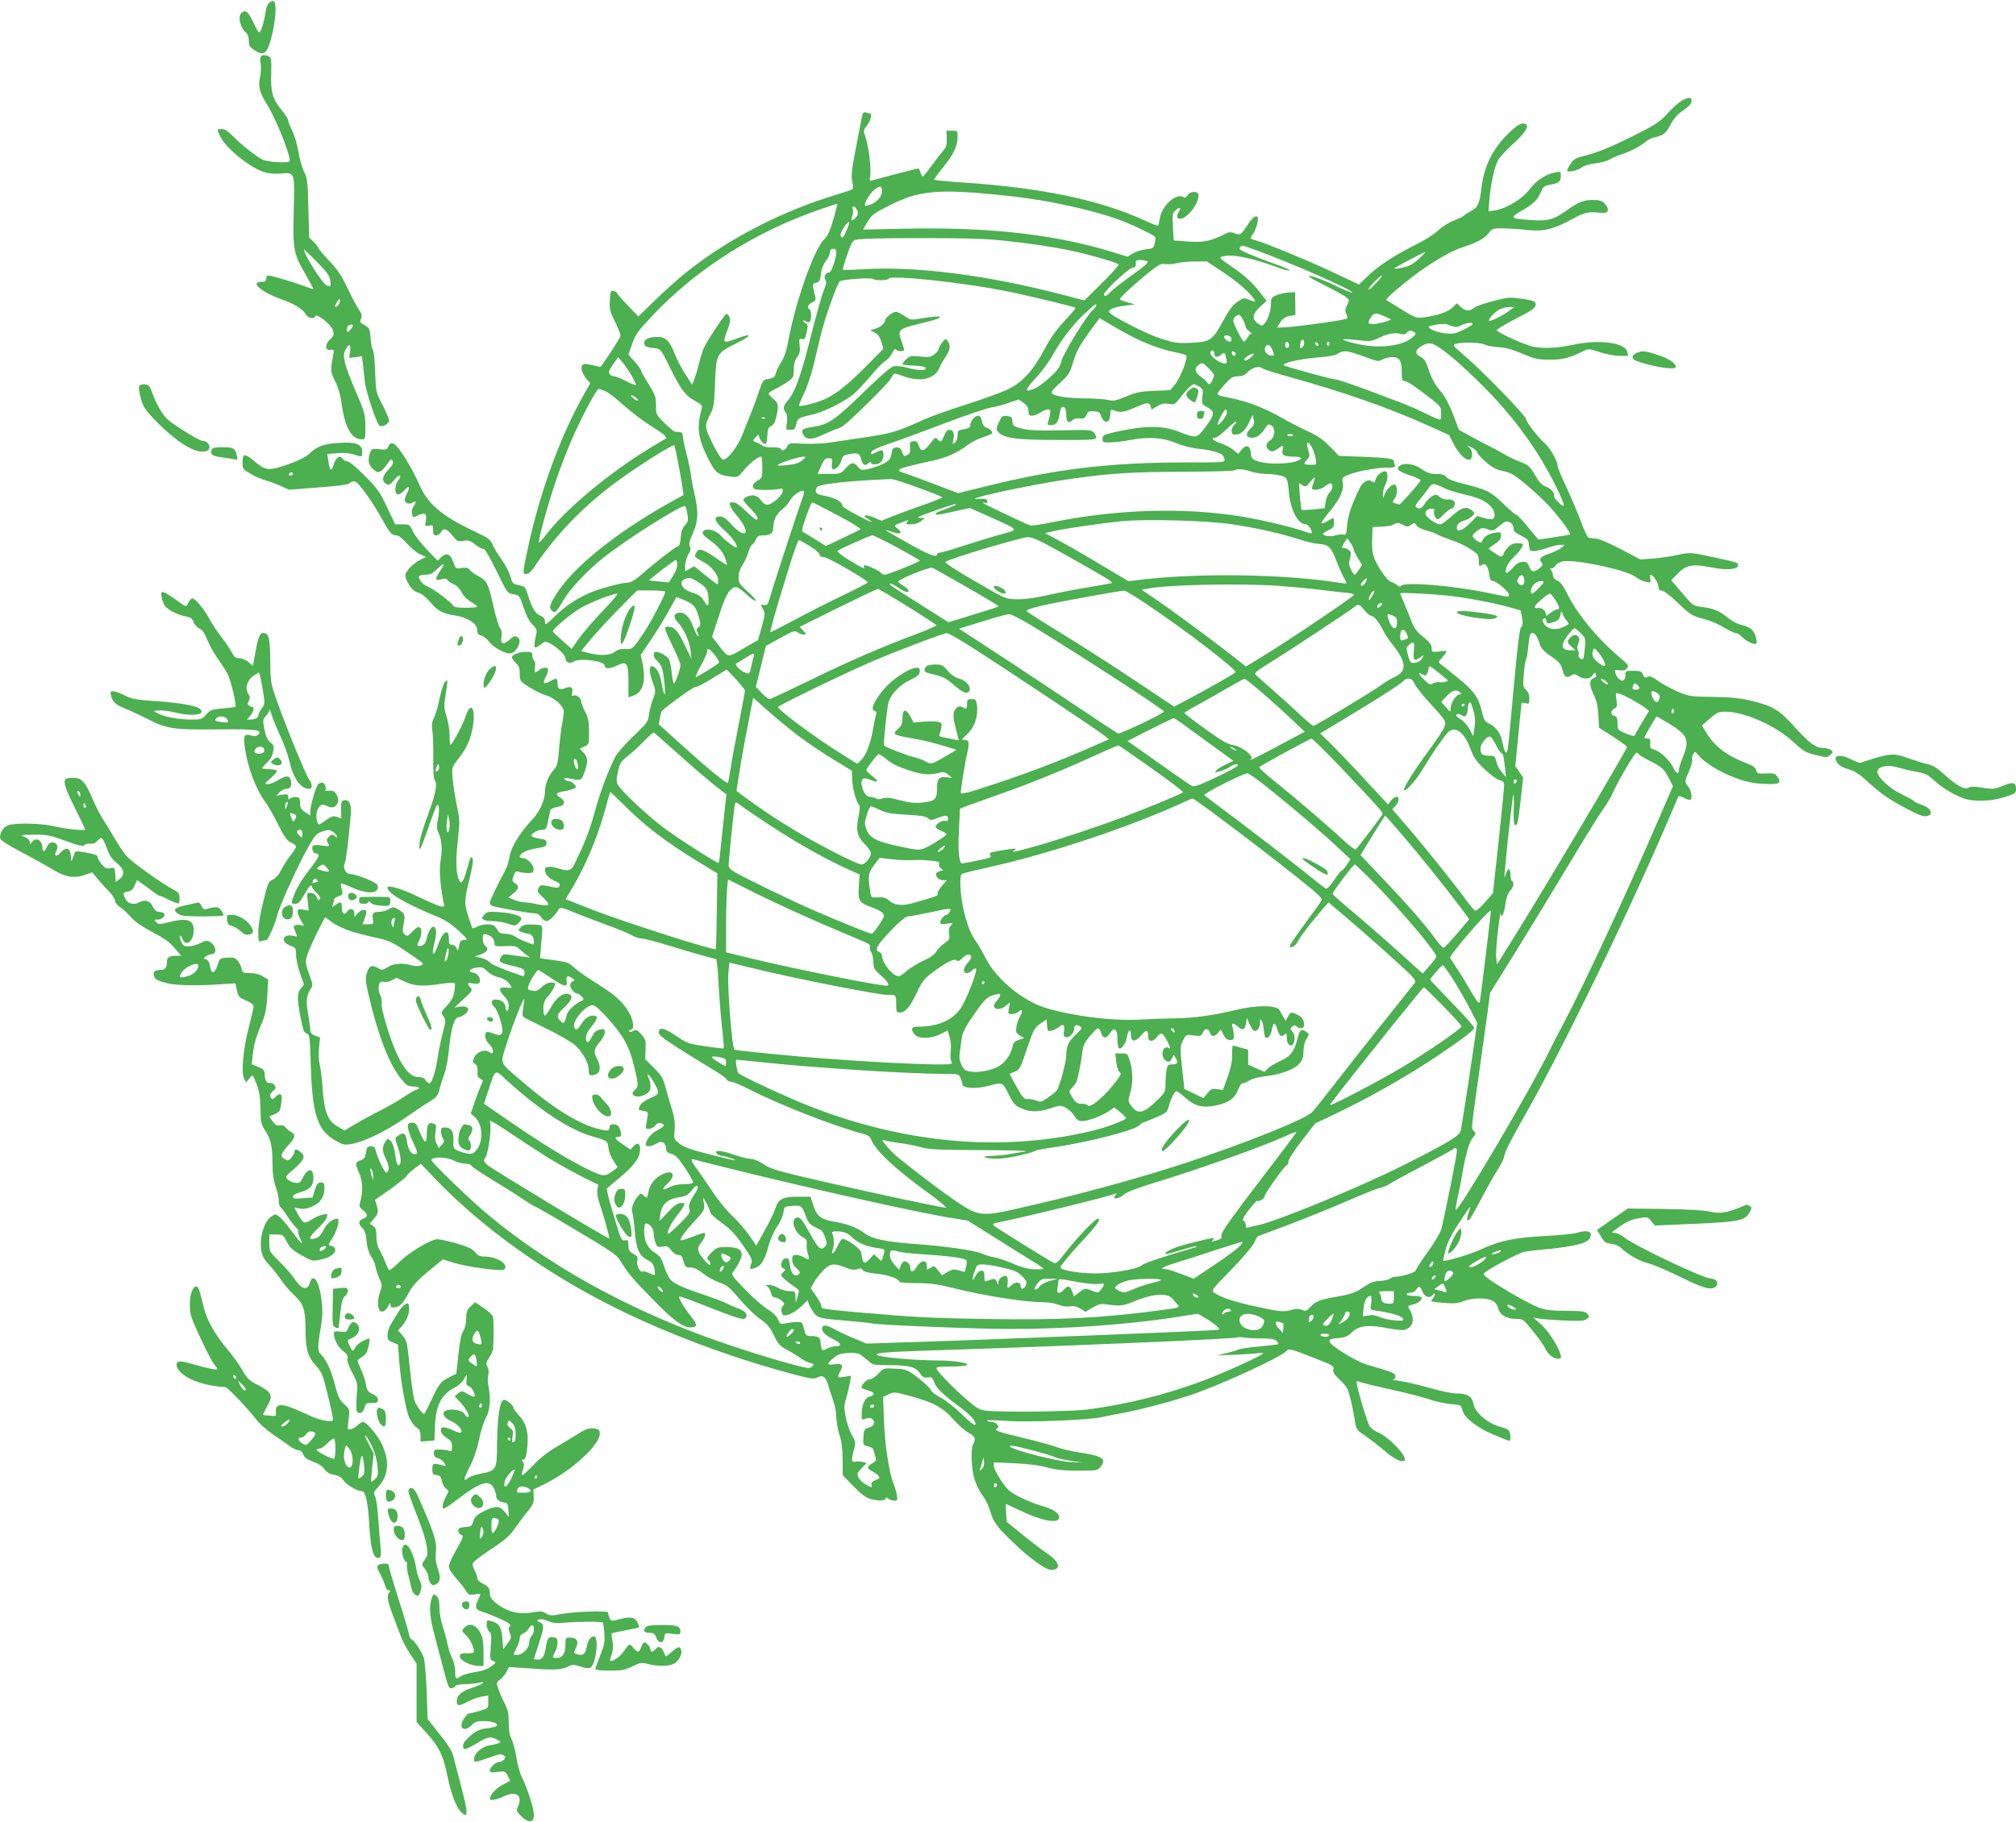 <?xml version="1.0" standalone="no"?>
<!DOCTYPE svg PUBLIC "-//W3C//DTD SVG 20010904//EN"
 "http://www.w3.org/TR/2001/REC-SVG-20010904/DTD/svg10.dtd">
<svg version="1.0" xmlns="http://www.w3.org/2000/svg"
 width="1280pt" height="1157pt" viewBox="0 0 1280 1157"
 preserveAspectRatio="xMidYMid meet">
<g transform="translate(0,1157) scale(0.1,-0.1)"
fill="#4caf50" stroke="none">
<path d="M1713 11555 c-14 -10 -23 -30 -27 -62 -8 -57 -25 -114 -37 -127 -5
-6 -21 18 -39 58 -32 70 -50 86 -75 66 -28 -23 -11 -96 29 -129 9 -8 16 -29
16 -50 0 -30 6 -40 33 -58 65 -44 86 -25 116 103 21 93 27 179 13 201 -6 10
-13 9 -29 -2z"/>
<path d="M1655 11210 c-3 -5 -3 -25 0 -44 4 -19 2 -57 -4 -84 -12 -59 -3 -99
37 -163 60 -94 149 -312 152 -371 0 -16 -140 -8 -173 8 -45 24 -134 94 -187
148 -32 33 -52 46 -72 46 -33 0 -33 0 -9 -48 40 -78 191 -199 281 -226 26 -8
69 -11 102 -8 92 7 89 14 83 -237 -6 -251 -2 -269 75 -404 27 -48 50 -89 50
-92 0 -3 -30 7 -67 21 -70 26 -199 64 -220 64 -7 0 -13 -9 -13 -20 0 -16 -7
-20 -30 -20 -77 0 1 -67 128 -111 76 -26 135 -62 152 -93 14 -27 55 -36 62
-14 8 22 101 -54 112 -90 8 -28 6 -35 -18 -57 -35 -32 -33 -72 3 -67 22 3 23
1 17 -30 -19 -104 -19 -105 12 -170 20 -40 35 -92 41 -143 21 -149 63 -225
127 -225 23 0 24 2 24 73 0 84 -3 97 -66 242 -67 158 -81 212 -63 249 22 47
38 44 32 -5 l-6 -42 41 5 40 6 6 -47 c3 -25 8 -75 12 -111 5 -59 72 -262 92
-282 15 -15 62 10 62 31 0 11 -19 55 -41 99 -42 79 -42 81 -47 209 -2 70 -9
134 -14 140 -6 7 -13 41 -15 76 -5 60 -8 65 -38 82 -30 15 -32 20 -23 40 8 19
6 29 -10 53 -12 16 -44 77 -73 137 -40 85 -66 123 -120 180 -38 40 -69 77 -69
82 0 5 -13 22 -29 37 l-28 27 -5 187 c-4 168 -7 191 -27 230 -12 24 -28 81
-36 126 -7 45 -25 106 -39 134 -14 28 -26 58 -26 67 0 8 -20 40 -45 70 -55 68
-67 111 -63 231 2 76 0 97 -12 104 -20 13 -47 13 -55 0z m441 -1415 c7 -41 4
-48 -20 -39 -28 11 -146 197 -146 230 0 2 36 -32 79 -76 60 -60 82 -88 87
-115z m54 -160 c-22 -26 -30 -16 -12 15 12 21 18 25 20 14 2 -8 -2 -21 -8 -29z
m90 -134 c0 -5 -8 -17 -17 -27 -17 -17 -18 -17 -21 1 -2 9 2 21 10 26 17 11
28 11 28 0z"/>
<path d="M10682 10933 c-18 -9 -59 -44 -90 -79 -48 -53 -76 -73 -185 -128
-159 -82 -260 -124 -345 -145 -56 -13 -70 -21 -89 -50 -13 -19 -23 -38 -23
-44 0 -15 70 0 92 19 11 11 46 21 84 26 36 4 80 16 97 27 18 10 50 24 72 31
55 17 114 48 148 76 16 13 41 27 55 30 63 13 79 26 108 82 22 41 45 67 82 92
36 24 51 42 52 58 0 26 -13 27 -58 5z"/>
<path d="M5475 10838 c-3 -12 -21 -102 -39 -199 -28 -145 -33 -184 -25 -219 5
-24 6 -46 2 -51 -4 -4 -48 -19 -98 -34 -350 -105 -693 -282 -961 -497 -43 -34
-129 -111 -190 -170 l-111 -108 -65 68 c-36 37 -67 72 -69 79 -2 6 -13 13 -24
15 -18 3 -20 -3 -23 -60 -3 -56 1 -72 33 -135 19 -40 35 -79 35 -88 0 -11 -84
-143 -126 -198 -2 -2 -26 3 -53 10 -38 9 -54 10 -62 2 -15 -15 -4 -56 25 -90
l24 -27 -35 -61 c-151 -263 -287 -634 -361 -985 -35 -161 -35 -167 -9 -165 14
1 32 17 51 46 124 189 295 369 496 521 133 101 382 259 391 250 8 -8 63 -312
58 -316 -2 -1 -47 -26 -99 -55 -325 -183 -595 -399 -701 -564 -49 -75 -55 -95
-36 -114 20 -21 28 -14 73 63 44 75 153 192 259 275 143 114 495 336 514 325
5 -3 12 -27 16 -52 6 -40 3 -49 -16 -70 -16 -17 -24 -40 -27 -79 -3 -36 -9
-55 -17 -55 -13 0 -132 -91 -236 -182 -33 -29 -65 -48 -80 -48 -44 0 -188 -39
-253 -69 -86 -39 -149 -82 -218 -150 -55 -52 -58 -54 -58 -29 0 19 -8 29 -29
38 -32 13 -53 48 -79 130 -16 52 -19 55 -58 64 -37 7 -41 11 -53 54 -6 25 -32
73 -55 107 -24 33 -51 77 -59 97 -14 33 -27 42 -120 86 -203 96 -294 174 -345
296 -19 44 -60 120 -91 170 -61 95 -87 112 -106 69 -8 -19 -15 -21 -57 -16
-45 5 -48 4 -58 -21 -16 -44 -12 -75 15 -101 34 -35 51 -31 88 21 28 39 33 43
40 27 6 -14 0 -28 -28 -57 -39 -41 -43 -71 -12 -90 16 -9 24 -5 53 29 33 39
50 30 19 -11 -8 -10 -15 -34 -15 -51 0 -41 23 -44 57 -7 30 33 39 26 19 -15
-9 -16 -16 -37 -16 -46 0 -21 29 -31 51 -16 23 14 24 3 4 -26 -10 -14 -13 -32
-9 -47 6 -25 7 -25 36 -10 44 23 60 12 52 -32 -7 -36 -6 -37 20 -32 24 5 26 3
26 -28 0 -27 4 -34 20 -34 10 0 24 9 30 20 16 30 36 24 72 -21 30 -37 35 -40
70 -34 33 6 43 2 78 -25 22 -17 44 -29 50 -25 6 4 40 -54 81 -138 70 -144 70
-145 109 -151 38 -6 39 -7 64 -84 18 -52 37 -89 57 -108 23 -22 29 -35 25 -54
-22 -101 -18 -109 31 -70 23 18 27 18 54 5 46 -24 99 -75 99 -96 0 -25 27 -36
51 -21 41 26 199 4 199 -26 0 -21 32 -21 75 0 66 32 75 20 75 -103 l0 -98 31
11 c62 21 82 95 58 208 l-11 51 59 87 c33 48 84 130 113 182 29 52 53 96 55
98 1 1 26 -9 56 -22 57 -25 68 -40 89 -116 10 -36 9 -44 -6 -54 -13 -10 -14
-17 -5 -34 6 -12 8 -22 3 -22 -5 0 -19 27 -31 60 -24 65 -54 94 -93 88 -32 -4
-34 -31 -3 -62 36 -36 74 -122 80 -182 l5 -49 -44 92 c-44 91 -65 113 -106
113 -27 0 -24 -11 36 -134 24 -49 44 -99 44 -110 0 -27 -32 -116 -41 -116 -4
0 -11 30 -14 68 -4 37 -12 75 -17 84 -10 20 -59 48 -83 48 -22 0 -19 -34 6
-56 12 -10 26 -30 31 -44 12 -31 26 -170 18 -170 -4 0 -12 31 -19 69 -7 41
-20 77 -32 90 -44 47 -57 9 -27 -76 23 -63 23 -63 4 -111 -10 -26 -21 -70 -25
-98 -6 -48 -11 -55 -99 -139 -54 -51 -103 -108 -117 -134 -47 -94 -94 -220
-130 -351 -31 -115 -62 -192 -128 -329 -20 -41 -39 -46 -99 -27 -51 16 -88 14
-88 -4 0 -31 23 -59 59 -73 30 -12 39 -21 34 -33 -4 -11 -14 -14 -32 -10 -89
19 -89 19 -101 -4 -11 -20 -8 -26 24 -56 55 -52 49 -63 -26 -48 -35 8 -76 14
-91 14 -15 0 -44 7 -63 15 l-36 15 31 26 c36 30 39 46 11 65 -19 12 -20 18 -9
47 9 27 15 31 33 25 11 -4 37 -7 56 -8 29 0 36 4 38 22 4 27 -38 73 -68 73
-11 0 -20 4 -20 8 0 22 43 44 104 54 58 10 66 14 66 33 0 19 -7 24 -45 29 -24
4 -47 11 -50 16 -8 13 36 40 67 40 24 0 28 5 38 58 7 31 14 62 15 69 2 6 22
14 44 18 49 8 56 35 16 61 -32 21 -25 31 28 39 23 4 50 12 60 17 18 9 18 11 1
29 -9 10 -25 19 -35 19 -10 0 -21 5 -25 12 -5 8 3 9 32 4 72 -14 75 -13 91 29
28 74 28 104 0 133 l-26 27 29 14 c30 13 30 14 30 92 0 65 -5 89 -25 129 -14
27 -25 56 -25 64 0 22 -29 46 -47 39 -13 -5 -15 -2 -11 14 9 36 -6 48 -40 34
-38 -16 -52 -8 -52 30 0 34 -7 35 -49 12 -38 -22 -47 -13 -27 26 9 16 16 37
16 46 0 19 -30 20 -56 0 -29 -22 -33 -18 -27 19 3 19 1 36 -6 40 -6 4 -11 18
-11 32 0 21 -4 24 -40 24 -44 0 -90 -18 -90 -35 0 -6 11 -22 25 -35 20 -18 25
-33 25 -69 0 -45 1 -47 60 -85 33 -21 82 -45 109 -53 53 -15 111 -69 111 -102
0 -10 -5 -43 -10 -72 -6 -30 -15 -103 -20 -162 -8 -100 -11 -111 -39 -142 -29
-34 -51 -89 -51 -131 0 -55 -33 -129 -80 -178 -77 -82 -136 -177 -144 -233 -3
-26 -16 -66 -27 -88 -65 -123 -99 -196 -99 -209 0 -8 8 -17 18 -20 39 -12 235
-46 262 -46 20 0 35 -8 46 -25 9 -14 24 -25 34 -25 17 0 58 40 78 76 8 14 20
11 93 -19 46 -19 141 -55 211 -81 70 -25 142 -55 160 -66 18 -11 46 -20 61
-20 15 0 92 -20 170 -44 78 -24 179 -54 224 -66 l82 -22 5 -41 c3 -23 8 -96
11 -162 4 -66 13 -174 20 -240 8 -65 12 -121 10 -123 -2 -2 -54 4 -116 13
-107 16 -116 19 -186 66 -76 52 -106 58 -111 24 -2 -16 25 -37 125 -102 71
-45 167 -104 214 -132 48 -28 89 -58 93 -66 3 -8 15 -15 27 -15 13 0 66 -22
118 -49 194 -99 547 -237 719 -281 29 -7 46 -18 51 -33 29 -73 153 -191 366
-344 70 -51 120 -93 111 -93 -28 0 -444 89 -779 166 -292 67 -333 79 -378 110
-31 20 -64 34 -83 34 -17 0 -62 12 -101 25 -82 29 -135 34 -115 10 7 -8 22
-15 34 -16 22 -1 98 -27 81 -28 -5 0 -78 17 -161 38 -115 29 -160 45 -189 67
-36 29 -37 29 -32 88 4 45 0 78 -18 135 -13 42 -31 105 -41 141 -15 55 -26 73
-73 119 l-54 53 2 63 c2 58 0 66 -28 97 -26 29 -32 31 -50 21 -13 -8 -22 -9
-26 -3 -3 6 1 10 9 10 21 0 21 39 1 87 -24 58 -80 118 -153 166 -37 24 -93 61
-124 81 -32 21 -72 51 -89 67 -26 25 -44 31 -121 41 l-89 12 6 80 c13 145 18
131 -51 134 -50 2 -63 -1 -78 -17 -18 -20 -18 -21 8 -31 15 -5 33 -10 40 -10
19 0 36 -22 36 -48 0 -19 -4 -23 -17 -17 -10 4 -31 13 -48 19 -16 6 -41 19
-55 29 -13 9 -41 17 -62 17 -29 0 -40 5 -49 23 -7 12 -17 25 -23 29 -19 13
-76 9 -107 -7 -23 -12 -30 -13 -33 -3 -2 7 -12 36 -21 63 -28 83 -28 105 4
234 19 76 27 129 22 139 -10 18 -13 13 -36 -68 -22 -79 -35 -98 -47 -75 -23
39 -26 123 -12 251 14 126 14 136 -6 230 -11 55 -23 131 -26 169 -6 68 -5 71
27 114 57 73 77 113 94 182 32 130 0 215 -38 101 -17 -53 -86 -182 -97 -182
-3 0 -6 26 -5 58 0 31 -9 85 -19 119 -17 55 -18 71 -8 132 7 38 12 78 12 88 0
15 -2 16 -15 2 -9 -9 -24 -56 -34 -105 -10 -49 -26 -104 -35 -123 -14 -26 -16
-45 -11 -80 4 -25 7 -104 6 -174 -1 -87 2 -134 10 -143 18 -22 5 -88 -46 -225
-26 -68 -49 -146 -51 -174 -7 -69 6 -45 57 102 22 65 45 125 49 133 17 29 23
-18 11 -80 -10 -49 -9 -64 2 -87 22 -43 27 -112 15 -175 -11 -54 -4 -154 18
-268 7 -30 6 -31 -22 -25 -16 4 -78 31 -139 60 -103 50 -195 78 -195 58 0 -35
115 -102 310 -182 54 -22 94 -48 140 -90 60 -56 63 -60 39 -61 -23 0 -28 -6
-34 -37 -7 -35 -8 -36 -16 -15 -5 13 -17 22 -29 22 -17 0 -20 6 -20 40 0 67
-40 44 -68 -39 -26 -76 -44 -79 -27 -4 19 76 18 110 0 117 -16 6 -38 -33 -49
-86 -4 -15 -15 -30 -27 -33 -27 -9 -36 1 -22 23 19 32 25 78 10 90 -11 9 -21
4 -47 -23 -31 -32 -35 -33 -50 -20 -14 13 -16 24 -9 58 13 67 11 74 -27 98
-34 21 -38 21 -64 6 -16 -10 -39 -17 -53 -17 -47 0 -56 -9 -50 -46 6 -33 5
-34 -30 -34 l-36 0 13 33 c14 35 15 57 4 57 -5 0 -12 0 -18 0 -5 0 -18 -10
-30 -22 l-20 -22 0 22 c0 32 -28 39 -47 12 -18 -26 -33 -12 -33 33 0 31 -7 33
-40 10 -22 -16 -23 -16 -17 1 4 10 7 24 7 31 0 7 13 18 30 23 27 10 28 13 20
43 -5 18 -8 35 -5 37 3 3 31 -7 64 -22 107 -48 180 -44 169 11 -3 18 -131 71
-176 72 -27 1 -47 42 -33 69 8 15 23 138 38 309 6 62 -9 96 -40 91 -20 -3 -22
-9 -21 -59 l1 -57 -28 10 c-23 8 -34 5 -70 -21 -23 -17 -44 -29 -46 -27 -15
15 -19 66 -7 94 14 33 32 39 65 21 48 -25 86 28 54 77 -13 20 -23 25 -45 22
-16 -2 -27 -1 -24 4 8 13 -6 48 -19 48 -7 0 -18 -4 -25 -8 -14 -9 -52 -138
-52 -176 l0 -25 -33 21 c-26 18 -32 29 -32 58 0 29 -4 36 -23 38 -13 2 -30 -2
-38 -8 -11 -10 -14 -9 -14 8 0 18 -4 20 -37 15 l-38 -6 19 21 c11 12 30 22 43
22 27 0 38 20 29 55 -8 32 -29 31 -81 0 -22 -14 -51 -25 -65 -25 -23 1 -22 3
20 39 25 22 42 43 38 47 -4 4 -25 8 -45 9 -21 1 -42 3 -47 4 -6 0 6 16 25 34
24 21 38 45 43 72 7 35 5 42 -17 60 -19 14 -29 37 -38 83 -11 59 -11 64 10 86
11 12 21 29 22 37 0 8 7 -6 14 -31 7 -25 31 -83 53 -130 22 -47 48 -116 57
-155 27 -120 73 -185 129 -185 21 0 20 32 -2 61 -21 28 -154 354 -208 509 -35
100 -37 111 -38 246 -2 148 -9 174 -47 174 -20 0 -32 -32 -51 -142 l-12 -67
-29 25 c-16 13 -41 24 -58 24 -23 0 -32 7 -48 38 -11 20 -40 64 -65 96 -26 32
-60 85 -77 116 -33 62 -90 130 -108 130 -6 0 -17 -11 -23 -25 -14 -31 -17 -31
-59 0 -105 77 -124 82 -113 33 3 -18 13 -43 21 -55 17 -26 82 -59 135 -68 28
-5 39 -13 47 -35 5 -15 22 -34 37 -42 20 -9 34 -30 50 -71 12 -31 42 -85 67
-120 24 -34 52 -78 62 -97 20 -38 59 -200 50 -208 -3 -3 -39 -8 -81 -11 -70
-6 -79 -10 -105 -39 -27 -30 -33 -32 -92 -32 -80 0 -172 17 -212 38 l-30 17
36 3 c21 2 64 -4 97 -12 86 -23 172 -20 172 5 0 32 -96 53 -315 68 -100 7
-129 12 -172 34 -29 15 -62 27 -74 27 -18 0 -20 -4 -14 -27 9 -40 31 -60 84
-80 25 -10 88 -39 139 -65 134 -68 167 -73 452 -70 251 2 289 -3 260 -33 -12
-11 -23 -13 -48 -5 -41 11 -47 0 -38 -73 16 -125 72 -274 133 -354 15 -20 51
-82 78 -137 40 -81 56 -104 82 -116 18 -8 33 -20 33 -27 0 -6 -16 -31 -35 -55
-19 -24 -46 -65 -59 -92 -16 -32 -35 -53 -54 -62 -27 -11 -31 -21 -60 -138
-20 -78 -32 -151 -32 -192 0 -64 1 -66 22 -60 13 3 26 6 30 6 10 0 57 108 69
159 6 26 37 102 68 171 76 164 85 182 134 270 37 66 47 77 83 89 38 13 45 13
68 -2 14 -10 26 -23 26 -29 0 -9 -3 -9 -12 0 -16 16 -23 15 -42 -4 -12 -11
-13 -20 -6 -34 15 -27 14 -27 -35 -20 -24 4 -49 4 -56 0 -15 -10 -2 -50 16
-50 31 0 23 -23 -36 -97 -57 -71 -96 -141 -114 -200 -5 -20 -3 -23 19 -23 19
0 31 11 56 55 32 56 50 75 50 55 0 -7 13 -24 29 -39 20 -19 27 -32 21 -41 -7
-12 -10 -11 -16 5 -9 25 -23 35 -48 35 -17 0 -18 -5 -12 -56 l6 -57 -35 6
c-31 5 -35 3 -35 -15 0 -11 10 -36 22 -55 21 -35 21 -35 1 -29 -11 4 -27 4
-36 0 -15 -5 -15 -10 -2 -40 14 -34 14 -34 -10 -28 -68 17 -89 -34 -25 -60 38
-15 40 -18 40 -61 0 -25 11 -77 25 -116 l25 -71 -20 -26 c-28 -34 -25 -81 15
-259 3 -12 13 -24 24 -28 17 -5 19 -22 24 -198 9 -293 39 -401 131 -464 27
-18 60 -36 74 -40 62 -15 230 55 385 161 64 45 139 95 166 111 42 26 51 37 61
75 6 25 20 69 31 99 11 29 24 98 29 152 14 141 34 209 64 209 7 0 25 9 40 21
36 29 18 53 -34 46 l-35 -6 59 55 c56 51 58 55 43 72 -25 28 -21 34 18 26 26
-5 36 -2 41 9 8 22 -13 55 -38 59 -38 5 -30 25 13 32 38 6 46 4 73 -23 18 -17
48 -33 70 -37 23 -4 49 -18 62 -33 31 -35 30 -38 -10 -33 -48 6 -54 -14 -17
-52 22 -22 31 -42 31 -64 0 -18 -4 -32 -10 -32 -5 0 -10 8 -10 18 0 29 -22 51
-55 54 -37 4 -45 -22 -14 -50 18 -17 49 -110 49 -147 0 -29 -16 -35 -54 -20
-20 9 -41 13 -46 10 -18 -11 -10 -51 15 -75 14 -13 25 -32 25 -42 0 -21 -4
-22 -28 -7 -27 17 -74 -2 -91 -36 -12 -25 -12 -30 5 -42 13 -9 18 -23 16 -48
-3 -26 1 -36 17 -45 19 -10 20 -13 7 -38 -7 -15 -26 -62 -40 -105 l-27 -78 29
-27 c50 -47 51 -163 1 -213 -17 -17 -28 -20 -57 -14 -20 4 -48 13 -61 20 -22
11 -25 18 -22 62 3 57 -15 83 -55 83 -19 0 -24 -5 -24 -25 0 -14 5 -34 12 -45
10 -16 9 -23 -7 -40 l-19 -21 -14 26 c-9 19 -12 42 -7 75 6 44 5 49 -15 55
-30 9 -40 -8 -40 -67 0 -72 -16 -62 -54 35 -12 29 -20 37 -40 37 -22 0 -26 -5
-26 -27 0 -16 14 -57 30 -91 35 -74 36 -82 12 -82 -23 0 -41 31 -49 85 -6 49
-22 57 -58 31 -19 -14 -19 -15 3 -77 20 -59 21 -109 2 -109 -9 0 -16 24 -25
92 -4 26 -15 54 -25 63 -17 15 -19 15 -34 -7 -21 -30 -20 -61 5 -109 21 -42
22 -80 3 -86 -11 -4 -56 89 -68 139 -5 21 -12 28 -31 28 -21 0 -26 -6 -31 -39
-5 -32 -12 -42 -35 -50 -34 -12 -35 -21 -9 -80 22 -48 26 -116 9 -176 -10 -37
-9 -41 15 -60 33 -26 33 -43 1 -55 -30 -12 -32 -33 -4 -59 15 -14 22 -36 26
-82 4 -41 14 -74 28 -96 13 -18 26 -49 30 -70 4 -21 15 -55 25 -76 17 -35 17
-42 4 -79 -15 -43 -18 -86 -8 -112 10 -27 39 -18 57 16 12 26 16 29 16 12 1
-17 6 -20 31 -16 32 5 48 23 94 107 19 34 57 73 118 123 l90 74 66 -21 c91
-28 310 -57 324 -43 31 31 -45 82 -125 82 -30 0 -44 6 -62 29 -19 21 -46 34
-118 55 -51 14 -105 26 -120 26 -41 0 -185 -87 -245 -148 -29 -29 -56 -51 -61
-48 -4 3 -16 27 -26 53 -10 26 -27 62 -37 78 -11 19 -18 49 -18 82 0 42 -4 55
-21 67 l-22 15 27 31 c29 35 30 41 17 88 l-10 32 100 70 c54 39 99 75 99 80 0
5 21 25 46 44 l46 35 85 -89 c298 -313 711 -609 1158 -830 328 -162 717 -308
1094 -410 129 -35 157 -40 176 -30 37 20 57 9 71 -40 7 -25 22 -70 33 -100 11
-30 20 -78 21 -107 0 -28 9 -80 20 -115 14 -44 20 -91 20 -160 l0 -96 68 -70
c48 -50 78 -73 107 -81 53 -14 92 -14 98 2 4 10 7 9 18 -1 7 -6 24 -12 36 -12
22 0 23 3 17 38 -4 20 -13 51 -20 67 -28 69 -55 241 -61 395 l-6 159 35 16
c33 16 38 16 134 -10 150 -41 210 -73 278 -150 32 -36 75 -74 97 -85 40 -21
47 -37 28 -71 -17 -32 -12 -158 9 -225 11 -34 33 -79 50 -100 17 -22 37 -63
46 -92 22 -78 45 -109 153 -212 103 -99 203 -170 237 -170 67 1 55 50 -26 104
-29 20 -99 73 -154 118 l-102 83 -4 55 c-2 30 -3 56 -2 58 1 1 39 -16 85 -38
146 -71 254 -90 254 -46 0 27 -42 54 -110 72 -32 9 -94 33 -137 55 -70 35 -82
46 -123 108 -25 37 -45 79 -45 91 l0 23 133 -6 c85 -4 158 -13 206 -27 56 -15
105 -20 197 -20 120 0 123 1 143 26 38 48 9 68 -127 88 -54 8 -121 24 -148 34
-27 11 -129 39 -226 62 -148 36 -175 45 -161 56 15 10 15 14 4 28 -7 9 -24 16
-37 16 -12 0 -25 3 -27 8 -3 4 54 3 126 -2 139 -10 525 6 602 24 22 5 90 19
150 30 105 20 265 62 387 101 184 58 594 245 636 289 16 17 23 15 160 -38 134
-52 143 -57 138 -78 -5 -18 3 -31 35 -61 23 -21 47 -49 54 -63 12 -24 35 -121
50 -218 6 -38 13 -47 65 -82 32 -22 86 -64 121 -94 57 -50 111 -77 126 -62 23
23 -97 150 -171 181 -20 8 -42 25 -50 38 -17 25 -90 276 -83 283 2 3 16 0 29
-5 14 -5 106 -27 205 -49 98 -22 206 -50 238 -62 33 -11 90 -24 127 -27 65 -6
66 -7 73 -37 9 -47 89 -111 197 -157 50 -21 95 -39 100 -39 13 0 9 56 -5 68
-6 6 -26 14 -42 18 -82 19 -169 90 -179 146 -9 49 -37 68 -104 68 -31 0 -103
15 -174 35 -67 20 -151 39 -187 44 -36 5 -58 9 -48 10 9 0 17 7 17 15 0 26 -8
29 -183 80 -70 21 -236 124 -236 147 -1 13 11 18 54 21 46 4 62 10 90 38 44
42 106 49 224 25 46 -9 93 -14 106 -11 53 13 70 63 40 120 -19 36 -20 33 15
41 34 7 63 32 55 46 -4 5 -26 9 -51 9 -24 0 -44 5 -44 10 0 6 11 10 25 10 14
0 30 9 37 20 17 27 23 25 38 -10 15 -37 48 -49 67 -24 9 12 13 13 13 4 0 -7
-7 -21 -15 -30 -15 -16 -10 -18 67 -24 68 -6 92 -4 128 10 55 22 145 24 184 4
20 -10 33 -26 38 -47 11 -44 51 -68 110 -69 48 0 49 -1 109 -75 34 -41 71 -93
82 -116 21 -42 59 -68 92 -61 29 5 -54 157 -118 214 l-52 47 35 -7 c19 -4 91
-9 160 -12 103 -5 129 -3 145 10 19 14 19 15 2 33 -15 15 -35 18 -135 18 -95
1 -128 5 -175 22 -61 23 -282 151 -326 189 -26 22 -26 23 -6 38 43 32 202 115
240 125 22 5 78 12 125 16 47 3 125 13 174 22 93 17 126 36 126 73 0 23 -32
27 -90 10 -19 -6 -111 -15 -205 -20 -193 -10 -288 -31 -405 -86 -61 -29 -229
-79 -237 -70 -1 1 6 33 16 71 14 51 37 97 85 169 80 121 80 121 61 66 -15 -44
-14 -57 4 -46 5 3 41 66 79 139 38 72 85 155 104 183 19 29 38 69 41 90 4 23
56 124 122 239 250 436 711 1391 970 2011 13 33 14 33 42 19 15 -8 34 -15 41
-15 19 0 14 54 -8 83 -25 32 -25 35 5 102 13 31 22 62 19 70 -3 7 0 23 6 34
11 21 11 21 36 -8 39 -46 131 -103 229 -140 70 -26 110 -35 181 -39 101 -5
117 2 90 44 -15 21 -23 24 -73 22 -52 -3 -57 -1 -62 20 -5 18 -23 30 -77 51
-115 45 -190 104 -242 190 l-26 44 50 43 c44 39 54 44 100 44 119 0 318 -88
428 -190 66 -61 80 -69 145 -85 69 -17 73 -17 92 1 19 17 19 19 3 31 -10 7
-33 13 -50 13 -46 0 -87 31 -183 137 -94 105 -137 131 -278 164 -65 15 -127
22 -238 23 -144 2 -153 4 -224 34 -40 18 -96 48 -123 67 -38 28 -53 33 -67 26
-15 -8 -20 -5 -29 14 -10 22 -18 25 -62 25 -49 0 -50 -1 -50 -30 0 -51 -47
-38 -64 17 -6 20 -4 21 26 16 25 -3 38 0 48 13 14 15 10 22 -45 68 -148 126
-274 280 -339 414 -21 42 -39 66 -58 75 -18 7 -28 20 -28 32 0 12 -5 26 -12
33 -9 9 -9 12 3 12 8 0 20 9 26 20 7 10 28 22 46 25 78 15 404 -55 461 -98 17
-14 46 -28 65 -32 32 -7 34 -6 29 19 -3 14 -2 26 3 26 15 0 49 -53 49 -76 0
-17 6 -24 20 -24 11 0 54 -32 98 -74 88 -84 96 -88 177 -109 33 -8 87 -31 119
-51 33 -20 67 -36 76 -36 9 0 25 -9 36 -21 22 -24 66 -49 87 -49 12 0 13 8 7
36 -11 49 -34 71 -90 84 -28 7 -65 26 -89 46 -50 43 -90 60 -164 69 -57 7 -58
8 -127 89 l-69 81 32 33 c63 66 96 73 232 47 85 -17 150 -12 159 10 7 20 0 23
-131 51 -169 37 -174 38 -254 19 -41 -9 -110 -19 -154 -22 l-80 -6 -127 67
c-81 42 -139 66 -160 66 -18 0 -38 4 -45 8 -6 4 -28 52 -48 107 -21 55 -62
151 -91 214 -30 63 -54 121 -54 130 0 33 -49 118 -83 147 -36 29 -117 134
-117 151 0 21 -276 306 -398 410 -72 62 -72 63 -45 70 44 12 156 8 182 -6 13
-7 51 -14 85 -16 44 -2 86 -13 151 -41 81 -34 99 -38 175 -38 84 -1 126 11
221 58 23 12 35 10 95 -10 40 -13 93 -24 126 -24 l56 0 -7 28 c-15 57 -184 78
-345 42 -107 -24 -217 -26 -277 -5 -86 30 -209 89 -206 99 2 6 58 39 125 74
103 53 122 67 122 87 0 20 -7 24 -63 34 -35 6 -78 11 -95 11 -43 0 -211 -46
-231 -64 -27 -24 -57 -23 -85 3 l-26 25 -29 -28 c-29 -28 -91 -49 -180 -61
-48 -7 -53 -5 -143 50 -51 32 -94 59 -96 60 -6 6 77 79 164 146 121 92 245
165 321 189 87 27 139 55 165 90 21 28 25 30 92 30 39 -1 105 -5 146 -10 105
-12 167 2 280 62 95 52 110 55 205 46 38 -4 46 25 14 58 -18 20 -32 24 -76 24
-58 0 -91 -13 -167 -67 -90 -64 -124 -71 -279 -56 -78 7 -77 14 7 62 62 36 90
64 110 113 13 31 22 38 53 44 59 10 73 21 73 56 0 29 -1 30 -32 24 -65 -13
-122 -50 -165 -107 -47 -62 -146 -123 -221 -135 l-41 -6 5 68 c8 101 31 208
53 252 11 22 52 67 91 102 79 70 111 117 88 131 -22 14 -50 0 -107 -55 -103
-98 -159 -212 -175 -351 -11 -97 -23 -123 -66 -145 -21 -11 -41 -24 -45 -29
-3 -5 -31 -19 -63 -31 -33 -13 -74 -38 -99 -62 -23 -22 -79 -59 -125 -82 -144
-71 -249 -139 -316 -202 l-64 -61 -152 72 c-144 69 -450 196 -508 210 -32 8
-33 12 -12 40 18 24 37 92 29 105 -10 17 -33 -1 -69 -56 -39 -58 -41 -59 -81
-44 -15 6 -33 6 -43 1 -106 -53 -145 -62 -248 -55 l-92 7 -5 86 c-4 77 -3 88
15 104 29 25 41 21 22 -8 -8 -13 -13 -29 -9 -35 27 -44 135 68 135 141 0 27
-55 27 -70 -1 -9 -16 -15 -18 -30 -10 -44 23 -133 -58 -145 -132 -4 -24 -9
-46 -11 -50 -2 -4 -42 11 -87 32 -283 130 -653 208 -1154 241 -101 7 -183 15
-183 18 0 3 25 38 56 76 69 85 93 136 94 193 0 42 0 42 -36 42 l-35 0 2 -49
c2 -42 -2 -54 -27 -84 -16 -18 -49 -62 -73 -95 -24 -34 -48 -62 -52 -62 -5 0
-11 11 -15 25 -3 14 -10 25 -15 25 -7 0 -233 -59 -292 -76 -16 -5 -17 -1 -12
30 8 42 -10 189 -30 247 -14 39 -14 42 10 73 25 32 34 76 16 76 -5 0 -16 3
-25 6 -10 4 -17 -2 -21 -18z m125 -481 c0 -33 -28 -67 -67 -84 -20 -8 -37 -12
-40 -10 -10 10 26 75 56 100 36 30 51 28 51 -6z m725 -23 c197 -19 368 -47
543 -90 171 -42 256 -71 380 -131 93 -45 93 -45 86 -77 -9 -43 -8 -43 -61 -50
-27 -3 -63 -15 -81 -26 l-33 -20 -79 24 c-364 115 -781 164 -1322 154 l-278
-6 22 39 c30 53 38 60 149 116 177 91 302 104 674 67z m-1034 -158 c-21 -71
-36 -105 -56 -124 -65 -60 -182 -390 -230 -647 -11 -61 -25 -104 -45 -135 -16
-25 -32 -57 -35 -73 -6 -22 -14 -28 -44 -33 -36 -6 -38 -8 -63 -82 -14 -43
-37 -104 -50 -137 -14 -33 -38 -93 -53 -132 -30 -81 -101 -171 -127 -161 -18
7 -93 149 -103 195 -5 24 0 44 21 85 26 49 28 65 34 205 7 187 8 190 140 255
98 48 97 66 -2 28 -88 -33 -91 -31 -62 47 20 54 23 72 15 91 -6 13 -15 21 -20
18 -17 -11 -130 -184 -145 -222 -8 -21 -22 -67 -30 -100 -8 -34 -21 -76 -28
-94 l-14 -33 -42 65 c-23 35 -53 93 -67 128 -34 87 -57 110 -112 110 -54 0
-83 -14 -83 -40 0 -20 16 -27 75 -32 28 -3 35 -12 85 -115 72 -146 101 -185
161 -218 42 -23 50 -31 45 -49 -34 -117 -25 -189 39 -316 47 -94 64 -107 145
-117 45 -5 47 -4 84 42 35 43 89 85 109 85 4 0 7 -30 7 -67 0 -65 -1 -69 -30
-85 -31 -18 -39 -41 -18 -54 13 -8 133 -7 160 2 28 9 22 -28 -9 -58 -56 -52
-82 -56 -111 -16 -22 30 -47 39 -81 27 -17 -6 -31 -16 -31 -23 0 -6 20 -32 45
-56 42 -41 57 -70 36 -70 -5 0 -35 25 -66 55 -38 37 -64 55 -81 55 -22 0 -24
-3 -18 -22 4 -13 24 -42 45 -66 40 -46 64 -98 49 -107 -15 -9 -52 15 -93 62
-26 29 -47 43 -63 43 -47 0 -40 -28 20 -82 54 -48 94 -104 82 -115 -5 -6 -74
46 -96 72 -22 27 -70 47 -96 41 -36 -9 -29 -31 19 -64 58 -41 86 -74 102 -119
7 -21 12 -39 10 -41 -1 -1 -35 20 -75 48 -81 55 -104 61 -120 29 -14 -25 -13
-26 48 -59 51 -27 92 -80 92 -116 0 -13 -2 -24 -6 -24 -3 0 -37 26 -76 57
l-70 57 -29 -16 -29 -17 0 37 c0 20 9 52 20 70 15 25 18 38 10 52 -7 14 -3 33
16 76 37 83 40 135 16 245 -12 52 -24 117 -27 144 -4 28 -16 84 -27 125 -11
41 -21 89 -22 105 -1 22 -6 30 -21 31 -11 1 -25 2 -31 3 -6 1 -35 25 -65 54
-53 53 -54 54 -54 113 0 53 -5 66 -47 135 -27 42 -48 80 -48 86 0 6 -18 31
-40 56 l-40 45 17 48 c27 81 32 89 135 199 283 300 658 537 1078 680 52 18 96
32 97 31 1 -1 -11 -46 -26 -100z m151 59 c9 -21 8 -28 -7 -45 -25 -28 -36 -25
-24 6 5 15 7 35 4 45 -9 28 14 23 27 -6z m-65 -125 c-22 -52 -31 -60 -40 -36
-6 15 38 86 53 86 4 0 -1 -22 -13 -50z m904 -60 c178 -14 397 -45 539 -76 119
-27 270 -71 282 -83 4 -4 -43 -57 -105 -118 l-112 -111 -130 34 c-480 126
-938 185 -1275 164 -69 -4 -127 -6 -129 -4 -4 4 38 132 55 166 13 25 19 27 87
31 174 8 665 6 788 -3z m1695 -69 c240 -88 622 -257 609 -269 -3 -3 -54 18
-113 47 -59 28 -125 54 -147 57 -32 5 -17 -6 80 -55 66 -33 130 -68 142 -78
21 -17 22 -19 6 -51 -13 -26 -14 -38 -4 -58 8 -19 8 -26 -2 -29 -41 -13 -349
-55 -410 -55 l-29 0 21 33 c14 23 31 34 58 40 l38 7 -1 73 -1 72 -42 -3 c-24
-1 -58 -9 -77 -17 -29 -12 -34 -19 -34 -47 0 -46 -17 -102 -38 -129 -18 -21
-19 -21 -45 -4 -40 26 -36 62 14 107 l41 37 -24 31 c-59 79 -106 123 -191 182
-84 57 -89 63 -67 69 62 17 179 -6 354 -70 32 -12 65 -21 73 -19 9 2 -33 21
-93 42 -133 48 -224 86 -224 96 0 8 11 20 20 20 3 0 42 -13 86 -29z m-2666
-12 c0 -38 -31 -129 -44 -129 -24 0 -38 -26 -26 -47 9 -14 7 -28 -10 -67 -11
-27 -47 -155 -80 -285 -65 -260 -102 -362 -149 -416 -30 -34 -32 -52 -8 -82 5
-7 6 -33 3 -58 -7 -45 -7 -45 22 -45 25 0 30 5 38 37 10 39 9 38 109 62 74 18
204 84 258 131 26 23 74 75 108 116 33 40 73 81 88 90 16 9 37 33 46 53 10 20
20 30 22 24 5 -15 53 -18 53 -4 0 5 -7 28 -15 51 -28 79 -26 81 145 122 140
33 127 51 -19 26 -68 -12 -70 -11 -108 15 -22 15 -46 27 -55 27 -20 0 -68 -38
-68 -54 0 -19 -33 -46 -66 -55 l-29 -8 29 -15 c21 -11 33 -28 42 -59 l13 -44
-102 -103 c-121 -123 -197 -184 -270 -217 -50 -23 -156 -50 -164 -42 -2 2 12
38 32 78 19 41 46 120 59 174 13 55 36 149 50 208 23 95 98 308 117 330 9 12
202 26 214 15 13 -11 93 -10 97 2 8 26 476 -24 751 -80 142 -28 428 -98 436
-105 2 -3 -30 -40 -70 -83 -52 -56 -90 -109 -129 -183 -72 -135 -140 -209
-234 -253 -39 -19 -158 -62 -264 -96 -105 -33 -222 -75 -260 -92 -174 -79
-206 -89 -371 -114 -90 -13 -196 -29 -235 -35 -39 -6 -113 -9 -164 -7 -91 5
-94 5 -104 -18 -12 -25 -32 -31 -43 -13 -4 6 -26 9 -50 8 -25 -2 -52 3 -66 12
-13 9 -32 19 -43 22 -18 7 -18 8 0 28 l18 20 9 -23 c8 -21 24 -38 39 -38 4 0
8 24 10 53 2 42 7 54 24 61 15 7 25 25 33 59 16 72 14 86 -19 114 -16 13 -30
29 -30 33 0 5 19 18 43 30 23 11 59 32 80 47 34 24 37 30 37 76 0 34 6 58 21
79 17 23 20 39 16 75 -4 40 -3 44 14 40 19 -5 22 0 34 61 5 24 3 33 -9 38 -9
3 -16 11 -16 16 0 6 6 5 15 -2 8 -6 19 -9 25 -5 13 8 13 72 0 80 -18 11 -10
32 16 44 22 10 25 16 20 39 -20 77 -19 81 7 87 21 6 25 14 29 54 3 31 14 60
31 83 15 19 27 45 27 56 0 15 6 22 20 22 14 0 20 -7 20 -21z m3697 -44 c-35
-32 -61 -46 -99 -54 -28 -6 -53 -9 -56 -7 -4 4 186 105 198 105 3 0 -16 -19
-43 -44z m-1724 -14 c14 -5 -5 -23 -95 -88 -62 -44 -124 -93 -137 -107 -26
-28 -41 -33 -41 -14 0 19 160 168 180 168 19 0 24 10 21 38 -2 13 42 15 72 3z
m480 -68 c90 -60 157 -117 195 -166 19 -26 14 -28 -25 -12 -36 15 -38 15 -78
-13 -29 -20 -53 -53 -90 -121 -66 -123 -82 -133 -205 -138 -89 -4 -106 -1
-194 28 -94 31 -317 146 -324 167 -5 17 34 33 101 41 l62 8 -47 13 c-27 7 -48
16 -48 20 0 10 97 100 186 171 61 49 73 56 104 52 20 -3 51 0 70 5 19 6 70 11
113 11 l79 1 101 -67z m977 -68 c-44 -45 -50 -50 -50 -40 0 11 73 85 83 85 6
0 -9 -20 -33 -45z m-1780 -145 c0 -6 -9 -18 -21 -28 -37 -31 -187 -275 -200
-325 -9 -38 -23 -58 -72 -103 -34 -31 -76 -63 -94 -70 -73 -31 -70 -13 10 73
35 38 80 100 101 138 52 96 136 204 210 270 67 60 66 59 66 45z m2619 -36
c-36 -28 -118 -68 -125 -62 -7 8 29 50 60 69 17 10 46 19 65 19 l35 0 -35 -26z
m-788 -33 l43 -20 -29 -11 c-16 -6 -48 -14 -72 -17 -48 -6 -55 5 -27 45 19 27
30 27 85 3z m-897 -25 c9 -19 16 -39 16 -44 0 -6 10 -18 22 -26 12 -9 18 -16
12 -16 -6 0 -17 -11 -24 -25 -7 -14 -17 -25 -22 -25 -9 0 -68 114 -68 133 0
16 20 37 36 37 6 0 19 -15 28 -34z m-749 -81 c107 -59 221 -103 307 -120 38
-7 74 -17 79 -22 14 -14 -36 -142 -71 -185 l-30 -36 -102 -4 c-87 -4 -115 -9
-178 -36 -65 -27 -80 -30 -115 -22 -22 5 -86 10 -141 10 -113 0 -204 14 -216
33 -5 8 12 30 52 65 53 48 62 61 81 124 22 76 43 115 121 221 l50 67 41 -25
c23 -14 78 -45 122 -70z m2076 43 c20 -7 35 -6 57 6 33 17 72 21 72 8 0 -5
-27 -21 -59 -37 -51 -24 -67 -27 -116 -22 -51 5 -114 32 -102 43 8 8 91 21
107 16 8 -2 27 -8 41 -14z m-241 -38 c13 -9 10 -14 -15 -35 -64 -54 -212 -70
-345 -40 -123 29 -123 39 0 25 77 -9 88 -8 128 11 59 29 108 39 142 29 21 -6
32 -4 41 6 13 16 28 18 49 4z m-1163 -35 c3 -9 2 -19 -1 -23 -8 -8 -38 10 -44
26 -6 18 38 14 45 -3z m463 -35 c0 -17 -17 -37 -25 -29 -2 2 -1 16 2 31 6 30
23 28 23 -2z m-97 -4 c6 -15 -1 -26 -15 -26 -4 0 -8 9 -8 20 0 23 15 27 23 6z
m187 -7 c0 -6 -4 -7 -10 -4 -5 3 -10 11 -10 16 0 6 5 7 10 4 6 -3 10 -11 10
-16z m70 5 c0 -8 -5 -12 -10 -9 -6 4 -8 11 -5 16 9 14 15 11 15 -7z m767 -73
c54 -43 157 -139 229 -213 192 -197 335 -397 445 -621 59 -121 62 -144 14 -97
-19 18 -32 37 -29 41 9 15 -21 49 -52 59 -24 8 -41 27 -68 73 -34 58 -42 64
-99 86 -34 13 -80 35 -101 49 -22 14 -56 32 -75 41 -20 9 -75 38 -122 64 l-86
47 -37 98 c-23 60 -51 114 -75 142 -44 52 -62 85 -85 157 -13 38 -25 56 -44
65 -39 19 -39 44 0 68 56 34 78 27 185 -59z m-1139 57 c5 -7 13 -23 17 -36 6
-20 4 -23 -16 -20 -27 4 -45 29 -36 52 8 19 21 21 35 4z m-358 -43 c0 -23 20
-28 41 -9 23 20 27 18 35 -24 5 -24 3 -32 -7 -31 -40 2 -102 51 -93 73 7 18
24 12 24 -9z m135 -3 c0 -18 -20 -15 -23 4 -3 10 1 15 10 12 7 -3 13 -10 13
-16z m756 4 c24 -8 68 -23 98 -34 48 -18 57 -18 76 -6 12 8 39 15 60 16 50 2
65 -20 65 -94 0 -49 3 -58 18 -58 17 0 69 -35 180 -122 48 -38 52 -44 52 -84
0 -43 0 -43 -27 -33 -16 6 -55 24 -88 41 -33 16 -87 40 -120 53 -33 12 -139
52 -236 89 -97 36 -186 66 -197 66 -22 0 -307 77 -330 90 -23 12 106 42 216
50 66 5 110 13 125 23 28 20 52 21 108 3z m-660 -27 c-24 -20 -41 -24 -41 -11
0 10 53 42 60 35 3 -2 -6 -13 -19 -24z m-3929 -117 c16 -29 28 -55 26 -58 -3
-2 -31 9 -63 26 -31 16 -65 30 -75 30 -10 0 -23 6 -29 14 -9 11 -5 24 21 61
l33 47 28 -34 c15 -18 42 -57 59 -86z m3688 -21 c-13 -33 -24 -39 -37 -18 -4
7 -23 23 -40 36 -38 26 -42 53 -11 75 22 15 24 14 62 -23 37 -38 39 -41 26
-70z m316 69 c5 -5 84 -30 174 -55 339 -94 634 -197 883 -310 l128 -58 29 -57
c29 -57 70 -100 96 -100 23 0 29 48 8 72 l-19 21 33 -17 c17 -9 32 -23 32 -30
0 -7 24 -34 54 -60 42 -36 68 -49 110 -58 48 -9 70 -22 150 -89 52 -44 120
-107 150 -142 60 -66 132 -165 125 -171 -2 -2 -48 -10 -102 -18 l-99 -15 -65
78 c-36 44 -69 79 -75 79 -6 0 -42 31 -82 70 -81 78 -106 91 -249 126 -69 17
-105 31 -115 45 -10 14 -25 19 -62 19 -39 0 -59 7 -94 31 -48 34 -112 43 -141
19 -23 -19 -4 -36 71 -60 35 -12 64 -26 64 -30 0 -11 -129 -156 -136 -154 -2
1 -14 4 -25 7 -20 5 -20 7 -5 29 17 24 21 65 8 85 -11 18 -50 -11 -68 -51
l-13 -31 0 30 c0 17 6 41 14 55 17 30 19 76 5 85 -17 10 -59 -22 -66 -50 -5
-20 -9 -23 -20 -14 -25 20 -60 2 -82 -43 -49 -99 -75 -176 -79 -236 -4 -53 -7
-62 -22 -57 -9 2 -32 1 -50 -5 -34 -10 -81 -4 -81 9 0 4 16 15 35 24 29 14 35
22 35 47 0 16 -2 30 -4 30 -3 0 -21 -9 -40 -21 -20 -12 -36 -16 -36 -11 0 6
26 43 59 82 62 76 86 133 76 179 -6 26 -2 30 37 46 58 23 177 45 245 45 46 0
54 3 49 16 -3 9 -6 19 -6 24 0 17 -40 23 -192 29 l-157 6 -57 59 c-44 45 -79
69 -143 98 -47 22 -124 62 -171 89 -97 55 -193 93 -289 115 -36 8 -76 17 -88
19 -13 3 -23 9 -23 14 0 5 21 32 46 60 40 44 51 51 83 51 26 0 44 7 57 21 31
35 80 49 100 29z m-400 -116 c22 -15 24 -21 18 -63 -5 -43 -4 -47 24 -63 57
-31 57 -47 0 -124 -58 -79 -61 -80 -165 -39 -113 45 -218 45 -423 -1 -63 -15
-70 -19 -70 -40 0 -22 4 -24 47 -24 25 0 85 7 132 16 115 22 207 15 291 -21
39 -16 95 -31 140 -35 69 -7 136 -24 151 -39 4 -3 10 -15 13 -27 6 -21 6 -21
-271 -21 -462 -1 -799 -42 -1234 -149 l-186 -46 -144 55 c-79 30 -163 61 -186
68 -80 26 -71 30 171 84 85 18 157 51 217 97 25 19 71 42 102 52 31 10 57 21
57 24 0 15 -16 30 -37 36 -15 5 -24 18 -29 42 -4 24 -12 34 -25 34 -20 0 -49
-36 -49 -62 0 -13 -11 -19 -40 -24 -37 -6 -40 -9 -40 -39 0 -18 -7 -39 -17
-46 -15 -13 -16 -11 -10 18 8 42 0 63 -25 63 -14 0 -24 -12 -35 -40 -16 -39
-17 -40 -36 -23 -18 17 -20 17 -37 -7 -53 -70 -70 -76 -87 -29 -9 24 -17 30
-35 27 -20 -3 -23 -8 -20 -40 3 -29 -1 -39 -18 -48 -19 -10 -22 -8 -33 20 -9
25 -17 30 -37 28 -20 -2 -26 -10 -28 -33 -2 -16 -9 -36 -15 -43 -17 -21 -68
-44 -125 -58 -52 -12 -54 -12 -75 12 -28 32 -41 30 -78 -11 -31 -34 -35 -35
-105 -35 l-73 0 22 50 c18 41 27 50 47 50 24 0 26 -3 22 -35 -3 -26 0 -35 10
-35 20 0 44 29 52 61 4 20 14 28 37 33 61 12 76 8 84 -21 11 -46 25 -56 46
-37 11 10 19 12 19 6 0 -17 46 -14 64 4 19 18 21 74 4 74 -7 0 -26 -7 -41 -15
-26 -13 -28 -13 -25 3 2 12 38 29 123 58 66 22 223 80 349 128 127 48 255 92
285 97 31 5 84 19 117 31 l62 21 31 -22 c23 -16 31 -30 31 -52 0 -23 4 -29 23
-29 12 0 36 9 52 20 17 11 38 20 49 20 16 0 17 -5 12 -36 -4 -19 -10 -42 -13
-50 -4 -10 2 -14 20 -14 30 0 45 17 53 61 9 53 12 59 29 53 10 -4 15 -20 15
-50 0 -46 15 -57 42 -30 8 7 26 11 44 9 25 -4 32 0 42 22 10 22 17 26 49 23
30 -2 38 -8 43 -27 8 -33 37 -51 50 -31 5 8 10 28 10 44 0 22 4 27 16 22 46
-18 65 -16 134 13 85 37 97 38 105 11 l7 -21 35 21 c27 16 45 20 74 15 34 -6
39 -4 66 31 41 55 80 94 93 94 6 0 22 -7 36 -16z m-3773 -28 c18 -7 70 -48
117 -90 47 -42 122 -99 167 -127 78 -49 111 -75 102 -83 -2 -1 -42 -26 -90
-54 -263 -158 -546 -392 -675 -562 -21 -27 -40 -48 -42 -46 -7 8 49 217 99
367 27 82 74 205 103 273 63 147 163 336 177 336 5 0 24 -6 42 -14z m193 -40
c10 -8 17 -17 14 -19 -3 -3 -16 3 -29 14 -27 22 -15 26 15 5z m3754 -95 c0
-21 -49 -85 -58 -77 -6 7 40 96 50 96 5 0 8 -9 8 -19z m149 -103 c-34 -33 -29
-58 12 -58 30 0 55 19 84 64 14 21 21 24 36 15 29 -15 26 -74 -6 -95 -31 -20
-32 -49 -4 -65 18 -9 27 -7 50 10 36 27 41 26 33 -5 -9 -34 7 -44 69 -44 26 0
47 -4 47 -9 0 -34 -194 -48 -275 -20 -36 13 -40 18 -43 51 -4 49 -30 58 -59
22 l-21 -27 -31 25 c-17 15 -53 34 -81 43 -48 16 -67 35 -34 35 8 0 42 25 75
57 32 31 59 51 59 46 0 -6 -7 -16 -15 -23 -8 -7 -15 -23 -15 -36 0 -18 5 -24
23 -24 35 0 64 26 88 78 l22 47 7 -30 c6 -25 2 -35 -21 -57z m-3082 66 c-3 -3
-12 -4 -19 -1 -8 3 -5 6 6 6 11 1 17 -2 13 -5z m3353 -110 c0 -2 -9 -4 -21 -4
-11 0 -18 4 -14 10 5 8 35 3 35 -6z m116 -69 c17 -27 38 -104 29 -113 -6 -6
-65 -5 -72 2 -3 2 4 14 15 26 19 20 19 26 7 66 -14 48 -4 58 21 19z m-3233
-89 c-21 -17 -46 -25 -98 -30 -56 -5 -66 -4 -50 6 28 16 126 47 153 47 23 1
23 1 -5 -23z m2852 -71 c22 -8 65 -14 95 -15 30 0 72 -5 92 -11 41 -11 43 -14
52 -111 12 -113 58 -198 108 -198 16 0 45 -47 35 -56 -2 -3 -24 3 -48 12 -77
27 -270 73 -399 94 -370 60 -802 46 -1221 -41 -56 -11 -109 -19 -118 -16 -25
8 -293 135 -300 143 -3 4 2 4 12 1 14 -5 18 -3 15 11 -3 13 -12 16 -43 14
-166 -15 306 89 575 127 257 36 389 44 712 45 174 1 320 4 324 9 12 11 66 8
109 -8z m395 -69 c-5 -15 -10 -32 -10 -37 0 -17 57 -9 80 11 13 11 29 20 37
20 19 0 16 -37 -5 -58 -11 -11 -22 -37 -25 -59 l-7 -41 -71 -7 c-38 -4 -72 -5
-75 -3 -2 3 -7 42 -11 88 l-6 82 22 -13 c21 -13 25 -11 48 19 30 37 38 37 23
-2z m-2589 -5 c93 -32 218 -80 232 -88 4 -3 -47 -24 -115 -48 -68 -23 -156
-56 -197 -72 l-74 -30 -48 20 c-27 12 -52 17 -56 13 -5 -5 -2 -11 4 -13 7 -3
23 -13 35 -24 13 -11 -23 4 -80 34 -57 30 -103 58 -103 63 0 29 -50 55 -131
69 -38 6 -48 24 -30 52 9 15 147 33 321 43 75 4 141 8 147 8 5 1 48 -11 95
-27z m3419 -31 c20 -10 75 -28 123 -39 99 -23 139 -42 173 -78 25 -27 32 -67
13 -78 -6 -4 -31 -2 -55 5 l-45 13 -47 -47 c-50 -48 -82 -59 -82 -27 0 22 15
36 50 46 27 8 60 33 60 46 0 5 -11 16 -24 24 -31 21 -66 7 -128 -51 -26 -24
-55 -44 -65 -44 -28 0 -93 48 -93 69 0 19 18 31 46 31 10 0 13 -6 10 -18 -4
-10 0 -27 8 -38 14 -18 16 -18 52 19 20 20 42 37 49 37 8 0 17 10 20 21 9 26
-10 40 -47 37 -15 -2 -35 6 -47 16 -19 17 -24 18 -48 5 -14 -8 -35 -29 -46
-46 -19 -33 -32 -39 -55 -25 -9 6 -3 19 21 48 18 21 43 54 56 72 25 36 34 36
101 2z m-4074 -61 c-15 -34 -194 -582 -212 -649 -8 -29 -14 -34 -33 -32 -23 4
-23 3 -7 -25 15 -26 15 -33 -7 -113 l-24 -85 -92 -53 c-103 -61 -95 -62 -160
22 l-40 52 43 132 c30 93 51 141 71 162 33 34 44 31 113 -32 24 -22 47 -37 50
-33 4 4 -19 30 -51 58 -53 48 -58 56 -57 93 0 27 9 54 25 77 13 20 29 54 35
76 5 21 17 45 26 52 9 7 20 23 25 36 7 18 16 23 47 23 45 0 62 14 62 51 0 45
20 87 56 114 19 14 41 40 49 56 18 33 75 73 88 60 4 -4 1 -23 -7 -42z m221
-111 c85 -44 150 -85 146 -89 -4 -4 -56 -30 -114 -57 l-106 -50 -69 44 c-38
24 -73 45 -78 47 -5 2 -3 21 4 42 25 79 52 145 57 145 4 0 76 -37 160 -82z
m748 64 c-6 -4 -36 -16 -67 -27 -32 -10 -58 -23 -58 -28 0 -10 16 -8 137 19
l81 18 132 -59 c182 -82 179 -78 79 -105 -46 -12 -152 -44 -235 -71 -83 -27
-159 -49 -168 -49 -9 0 -16 -4 -16 -10 0 -24 -51 -5 -186 71 -79 45 -144 82
-144 84 0 1 20 -5 44 -13 52 -19 71 -9 37 19 -28 23 -29 21 28 43 38 15 43 15
32 2 -12 -14 -9 -16 24 -16 22 0 47 8 62 20 l26 20 -34 1 c-26 0 -4 11 91 44
129 45 151 51 135 37z m1760 -122 c159 -24 302 -56 425 -96 47 -15 104 -28
128 -29 56 -3 76 -22 108 -109 15 -39 36 -86 46 -104 11 -18 19 -35 17 -37 -2
-1 -29 1 -59 6 -343 53 -875 61 -1240 18 l-85 -10 -175 104 c-96 58 -215 126
-265 153 l-90 48 55 13 c73 17 312 51 430 63 161 15 545 4 705 -20z m1766 10
c11 -6 19 -21 19 -35 0 -19 10 -29 48 -47 42 -21 47 -27 50 -60 3 -34 6 -38
30 -38 15 0 53 9 85 20 31 11 69 20 84 20 l28 -1 -23 -19 c-13 -11 -48 -27
-78 -37 -54 -17 -68 -35 -43 -60 7 -7 3 -17 -17 -32 -36 -28 -49 -27 -64 9 -7
17 -18 31 -24 31 -34 4 -54 -6 -83 -39 -17 -20 -35 -33 -39 -30 -14 14 9 64
45 98 34 31 61 69 61 84 0 3 -16 6 -35 6 -26 0 -43 -7 -60 -26 -14 -15 -25
-30 -25 -33 0 -3 -4 -12 -9 -19 -6 -11 -16 -8 -47 13 -21 14 -40 28 -42 30 -2
2 15 15 37 29 31 20 41 33 41 52 0 26 -2 26 -42 20 -40 -6 -70 -28 -80 -58 -5
-14 -57 21 -58 39 0 6 13 21 30 33 27 19 34 20 65 9 33 -12 37 -11 72 19 43
35 47 36 74 22z m-682 -14 c25 -13 31 -13 50 1 21 14 24 14 36 -5 8 -11 36
-25 62 -31 26 -7 57 -18 68 -25 11 -7 52 -23 90 -36 65 -21 150 -69 167 -94 4
-6 8 -26 8 -45 0 -27 3 -31 14 -22 24 20 43 2 50 -50 5 -38 11 -49 25 -49 22
0 101 -67 101 -86 0 -18 6 -18 -134 11 -216 46 -534 72 -551 44 -5 -7 -12 -6
-23 4 -10 8 -27 18 -40 22 -25 7 -81 88 -107 152 -11 28 -15 64 -13 118 l3 78
55 2 c30 1 64 6 75 13 26 15 31 15 64 -2z m-3212 -143 c78 -43 143 -80 143
-83 0 -8 -204 -90 -223 -90 -9 0 -19 5 -23 11 -7 13 -83 48 -102 49 -7 0 -10
-4 -7 -10 12 -19 -7 -10 -92 42 -46 28 -80 55 -76 59 14 12 207 99 222 99 8 0
79 -35 158 -77z m916 36 c74 -37 404 -224 431 -244 11 -8 18 -16 15 -18 -2 -1
-67 -13 -144 -26 -77 -12 -196 -35 -265 -51 -84 -19 -148 -27 -196 -26 -70 2
-70 2 -266 116 -124 72 -193 117 -185 122 35 23 480 156 525 157 12 1 51 -13
85 -30z m1982 -49 c3 -14 17 -41 30 -61 l23 -36 -20 -31 c-11 -18 -23 -32 -27
-32 -4 0 -15 15 -24 34 -13 27 -14 42 -5 72 8 32 7 40 -8 51 -10 7 -24 13 -31
13 -17 0 -16 5 4 36 l17 26 17 -24 c10 -12 21 -34 24 -48z m-3457 24 c33 -19
62 -44 65 -55 3 -12 13 -18 29 -17 21 1 278 -147 278 -161 0 -3 -71 -40 -156
-81 -86 -41 -224 -111 -308 -156 -83 -45 -153 -80 -154 -79 -5 4 35 145 105
370 53 171 69 215 78 215 2 0 30 -16 63 -36z m-838 -123 c0 -15 -12 -46 -27
-69 l-27 -41 -60 6 c-34 3 -62 6 -63 7 -6 4 163 133 169 130 5 -3 8 -18 8 -33z
m1837 -139 c112 -64 203 -119 203 -122 0 -3 -71 -27 -159 -53 l-159 -49 -178
113 c-193 121 -200 126 -193 133 3 3 25 -8 49 -24 25 -17 51 -30 58 -30 22 0
8 23 -23 40 -16 9 -30 21 -32 26 -4 13 197 95 217 88 8 -3 106 -58 217 -122z
m3541 49 c5 -33 -14 -49 -34 -29 -13 13 -14 20 -4 37 14 27 34 23 38 -8z
m-5237 -23 c41 -28 49 -39 55 -74 3 -23 4 -50 2 -60 -4 -15 -9 -12 -27 18 -18
30 -34 41 -75 54 -84 26 -95 89 -17 93 8 1 36 -14 62 -31z m4229 3 c-10 -20
-30 -29 -30 -14 0 10 33 44 37 39 3 -2 0 -14 -7 -25z m1130 2 c0 -10 -62 -73
-72 -73 -16 0 -8 40 12 60 19 19 60 28 60 13z m-1690 -23 c80 -6 204 -17 275
-26 72 -9 148 -18 170 -19 21 -2 41 -7 42 -12 3 -9 -438 -306 -599 -403 l-88
-53 -52 42 c-110 88 -408 309 -507 376 l-103 70 39 7 c125 25 583 34 823 18z
m-2348 -131 c98 -61 180 -115 183 -119 2 -4 -52 -29 -122 -55 -231 -86 -435
-175 -682 -296 -134 -65 -249 -119 -255 -119 -7 0 -29 17 -49 38 l-38 39 32
131 32 130 91 50 c82 46 92 49 110 36 11 -8 29 -14 40 -14 18 0 18 1 -4 25
l-23 24 244 121 c134 66 248 120 253 120 5 0 90 -50 188 -111z m-1539 94 c8
-7 -88 -193 -139 -267 -66 -98 -68 -100 -113 -98 -30 2 -49 -3 -68 -18 -30
-23 -92 -26 -166 -7 l-48 12 62 75 c34 41 114 128 178 193 l116 117 86 0 c47
0 89 -3 92 -7z m3050 -75 c259 -173 585 -424 571 -438 -13 -12 -162 -97 -284
-162 l-105 -56 -250 167 c-138 92 -345 225 -460 295 -116 71 -216 135 -224
142 -10 9 9 17 100 39 97 22 477 92 517 94 7 1 68 -36 135 -81z m1442 52 c-9
-16 -18 -30 -21 -30 -9 0 8 44 20 52 17 12 17 10 1 -22z m460 -1 c116 -11 305
-46 415 -77 l65 -19 9 -46 c6 -35 5 -50 -6 -60 -10 -10 -23 -118 -47 -383 -18
-203 -35 -379 -38 -391 -9 -38 -20 -26 -31 33 -14 67 -40 106 -85 127 -28 14
-35 24 -46 69 -21 93 -47 132 -134 206 -45 37 -97 79 -114 92 -32 23 -33 24
-15 44 48 56 48 56 -7 49 -49 -6 -51 -5 -51 20 0 24 -13 40 -77 92 -18 14 -39
46 -49 73 -9 26 -30 77 -46 114 -15 36 -28 68 -28 70 0 6 172 -2 285 -13z
m-5346 -97 c-57 -59 -125 -138 -152 -175 l-47 -68 -60 53 c-33 29 -60 55 -60
59 0 14 112 109 172 145 58 35 206 94 237 94 8 0 -32 -48 -90 -108z m6046 68
c28 -45 31 -60 11 -60 -7 0 -25 -10 -40 -21 l-27 -21 -6 20 c-5 21 -30 35 -53
30 -7 -2 -14 2 -16 7 -3 11 81 85 97 85 5 0 20 -18 34 -40z m-1105 -35 c-7 -8
-16 -15 -21 -15 -5 0 -6 7 -3 15 4 8 13 15 21 15 13 0 13 -3 3 -15z m-107 -30
c15 -19 34 -35 41 -35 18 0 50 -38 76 -90 12 -25 37 -63 55 -85 97 -120 101
-178 17 -216 -25 -12 -62 -34 -82 -49 -42 -33 -418 -260 -431 -260 -5 0 -44
33 -87 73 -42 40 -120 111 -172 156 -52 46 -101 89 -108 96 -11 10 6 24 90 76
124 76 517 336 538 355 22 21 32 17 63 -21z m1284 -67 c9 -10 14 -19 12 -21
-59 -43 -126 -43 -155 1 -13 20 -14 26 -3 33 10 6 15 3 17 -11 4 -23 8 -24 51
-9 24 8 33 19 38 42 6 30 6 30 15 7 5 -14 16 -33 25 -42z m-3405 -26 c293
-178 848 -538 848 -551 0 -12 -278 -144 -292 -139 -7 3 -171 111 -363 240
-193 129 -417 277 -498 329 l-148 96 83 26 c168 52 213 65 235 66 12 1 73 -30
135 -67z m2302 58 c21 -8 26 -16 26 -45 0 -47 -26 -47 -46 0 -14 34 -18 55
-10 55 3 0 16 -4 30 -10z m1192 -111 c31 -30 32 -34 27 -88 -2 -31 -6 -62 -8
-68 -6 -20 -37 -3 -32 17 2 9 0 24 -5 33 -5 11 -5 24 2 37 27 51 -25 81 -57
33 -14 -20 -13 -24 13 -48 l27 -25 -29 0 c-43 0 -58 13 -50 44 6 24 61 96 74
96 3 0 21 -14 38 -31z m-1104 -4 c13 -28 12 -30 -19 -39 -20 -7 -23 -4 -23 22
0 48 23 58 42 17z m-2730 -106 c219 -141 774 -511 811 -541 l28 -23 -118 -52
c-200 -87 -369 -152 -584 -224 -201 -67 -239 -77 -239 -61 1 27 31 213 40 242
5 19 10 47 10 62 0 23 -4 28 -25 28 -23 0 -22 2 16 38 47 43 71 114 62 181 -5
37 -8 41 -34 41 -26 0 -29 -4 -29 -30 0 -32 -6 -36 -29 -21 -22 14 -48 -4 -56
-37 -3 -17 2 -59 14 -101 l19 -73 -32 6 c-17 4 -46 10 -64 13 -26 4 -32 9 -26
22 4 9 9 28 11 43 4 23 1 28 -22 34 -15 4 -56 4 -91 1 l-64 -6 -16 32 c-31 60
-54 58 -54 -5 0 -31 -6 -46 -25 -64 -44 -41 -45 -40 140 -73 33 -6 98 -23 144
-37 l84 -26 -74 -44 c-82 -48 -90 -50 -122 -30 -12 8 -49 22 -83 30 -47 12
-163 57 -181 71 -6 4 18 234 28 273 14 52 71 112 137 143 51 25 62 35 62 62 0
26 -37 21 -95 -12 -72 -42 -128 -93 -169 -155 -39 -59 -45 -83 -21 -92 8 -4
12 -10 9 -15 -2 -5 -12 -48 -20 -96 -18 -100 -45 -171 -78 -202 l-23 -22 -99
62 c-163 101 -404 280 -404 299 0 9 429 217 590 286 170 73 460 183 482 183
10 1 95 -49 190 -110z m3569 56 c13 -43 24 -56 77 -93 53 -37 64 -50 73 -88
12 -46 25 -53 58 -32 14 9 23 8 42 -5 33 -24 74 -21 91 5 13 19 15 19 21 5 4
-10 0 -18 -12 -22 -31 -10 -32 -45 -4 -103 20 -40 28 -75 31 -134 l5 -80 88
-56 c49 -32 89 -61 89 -66 0 -16 -510 -876 -719 -1211 l-106 -170 -5 41 c-3
23 2 102 11 175 9 74 17 123 18 110 2 -44 20 -9 29 57 6 41 16 70 30 85 23 25
28 52 12 62 -5 3 -10 22 -10 41 0 43 -16 44 -30 2 -9 -30 -10 -29 -6 17 14
164 51 494 55 489 3 -2 4 -47 2 -99 -2 -60 1 -95 8 -95 16 0 19 10 36 159 l16
143 -25 36 -25 37 19 195 c11 107 20 198 20 203 0 4 11 5 25 1 23 -6 25 -4 25
30 0 23 -7 42 -21 55 -19 17 -20 26 -14 102 4 46 11 89 15 94 4 6 10 41 13 78
4 37 9 72 13 78 14 23 40 2 55 -46z m-794 -60 c-6 -60 1 -67 42 -39 22 16 23
16 12 -4 -11 -21 -32 -32 -61 -32 -13 0 -21 12 -29 44 -14 56 -14 52 5 70 29
29 37 19 31 -39z m1202 -52 c24 -47 13 -56 -29 -23 -39 30 -47 51 -34 84 5 12
10 10 28 -12 13 -15 28 -37 35 -49z m-5640 26 c19 -22 29 -44 25 -49 -16 -15
-137 -90 -145 -90 -5 0 9 33 31 73 22 39 40 80 40 90 0 27 14 20 49 -24z m247
-6 c-3 -10 -10 -37 -15 -61 -11 -54 -13 -55 -42 -43 -29 11 -68 52 -54 58 6 2
30 17 55 33 53 34 63 36 56 13z m4348 -105 c28 -23 53 -44 56 -46 10 -7 -23
-19 -45 -15 -12 3 -33 0 -45 -7 -19 -10 -26 -8 -56 21 -38 37 -45 56 -14 37
17 -11 22 -10 30 2 5 8 10 23 10 33 0 24 6 22 64 -25z m-4404 -114 c0 -6 -18
-101 -39 -210 -22 -110 -45 -237 -52 -284 -7 -47 -15 -88 -18 -92 -7 -8 -139
101 -312 258 l-126 114 7 40 c4 23 9 42 11 44 51 46 205 156 213 153 7 -3 55
21 106 53 l94 58 58 -61 c31 -34 57 -67 58 -73z m-3059 -11 c11 -70 11 -76
-10 -103 -11 -16 -21 -36 -21 -44 0 -15 -21 -26 -53 -26 l-20 0 21 23 c21 23
30 57 15 57 -5 0 -14 4 -22 9 -10 7 -11 13 -1 30 9 18 8 27 -5 47 -22 35 -4
89 39 115 l31 19 7 -26 c4 -15 12 -60 19 -101z m6346 -5 c59 -51 143 -127 187
-169 l80 -76 -163 -87 c-90 -49 -170 -89 -179 -91 -10 -1 -11 0 -4 2 36 12
-47 81 -109 91 -34 5 -75 29 -176 102 -73 52 -132 98 -133 102 0 3 42 29 93
56 50 28 135 75 187 106 52 30 98 55 102 56 4 0 56 -42 115 -92z m963 62 c7
-17 48 -70 92 -118 111 -121 113 -125 97 -163 -7 -18 -53 -86 -102 -152 -95
-130 -161 -236 -152 -245 11 -11 77 64 121 138 57 95 128 198 158 229 44 44
103 2 141 -102 23 -60 38 -82 93 -134 36 -34 78 -65 94 -68 22 -5 28 -12 28
-34 0 -14 -16 -174 -35 -355 l-36 -328 -50 -58 c-28 -32 -56 -57 -62 -54 -7 3
-32 32 -57 66 -72 100 -271 348 -375 468 l-95 110 20 22 c23 25 27 58 6 58 -8
0 -23 -11 -34 -24 l-19 -25 -141 152 c-77 84 -174 185 -215 226 l-75 73 192
116 c204 123 331 205 341 222 3 5 17 10 29 10 17 0 27 -9 36 -30z m1214 15
c11 -8 17 -17 14 -20 -3 -3 -16 3 -29 14 -27 23 -14 28 15 6z m204 -27 c18
-18 14 -28 -12 -28 -19 0 -23 4 -19 20 6 23 14 25 31 8z m-1123 -49 c5 -6 2
-9 -8 -9 -21 0 -57 -56 -57 -90 -1 -25 -1 -25 -30 9 l-29 34 37 39 c36 37 60
42 87 17z m1249 -2 c13 -10 16 -20 12 -35 -12 -35 -36 -23 -50 26 -8 26 9 30
38 9z m-158 -43 c33 -18 70 -41 82 -51 l22 -18 -45 -75 c-25 -41 -46 -78 -47
-83 -2 -4 -27 3 -56 15 -51 22 -52 23 -52 64 0 33 -4 43 -20 47 -26 7 -26 33
0 47 17 9 19 17 13 56 -6 45 -5 46 18 39 13 -4 51 -22 85 -41z m-5296 -228
c54 -41 152 -107 218 -147 l121 -74 1 -45 c0 -53 23 -145 41 -166 10 -12 10
-28 0 -80 -18 -87 -9 -126 40 -175 21 -21 39 -47 39 -58 0 -26 -38 -71 -59
-71 -29 0 -253 114 -416 211 -129 77 -227 143 -351 235 l-28 22 18 113 c9 63
33 196 53 296 l35 182 96 -85 c52 -47 139 -118 192 -158z m4285 161 c11 -39
13 -68 7 -108 l-8 -54 -23 43 c-12 24 -37 52 -57 64 -22 13 -32 24 -26 30 6 6
18 5 31 -4 18 -11 23 -11 31 2 5 8 10 27 10 41 0 23 7 39 16 39 2 0 10 -24 19
-53z m-55 39 c0 -3 -4 -8 -10 -11 -5 -3 -10 -1 -10 4 0 6 5 11 10 11 6 0 10
-2 10 -4z m1326 -53 c-10 -10 -19 5 -10 18 6 11 8 11 12 0 2 -7 1 -15 -2 -18z
m-9186 -38 c18 -22 7 -28 -40 -20 -34 6 -39 9 -29 21 15 19 53 18 69 -1z
m9143 -22 c134 -80 147 -109 102 -221 -14 -34 -25 -71 -25 -82 0 -31 -19 -24
-35 13 -18 42 -84 106 -121 116 -25 7 -29 12 -26 39 2 26 -2 32 -18 32 -11 0
-20 2 -20 5 0 8 74 135 78 135 2 0 32 -17 65 -37z m-3087 -1 c21 -16 106 -77
187 -136 l148 -108 -48 -23 c-26 -12 -54 -29 -61 -38 -12 -14 -10 -15 25 -5
21 6 51 19 66 30 17 12 34 17 45 13 12 -6 -23 -27 -127 -77 -101 -49 -149 -67
-161 -61 -9 4 -105 71 -214 148 l-197 139 143 73 c79 39 145 72 149 72 3 1 23
-12 45 -27z m-3215 -178 c121 -109 231 -203 298 -254 l33 -25 -15 -140 c-9
-77 -19 -175 -23 -217 -4 -43 -9 -78 -12 -78 -15 0 -254 153 -345 221 -104 78
-259 222 -291 271 -13 21 -14 32 -3 85 11 55 17 64 62 101 28 22 75 65 105 96
30 31 57 55 61 54 4 -2 62 -53 130 -114z m5219 31 c12 -24 26 -45 32 -47 12
-4 14 -14 24 -98 l6 -55 -26 30 c-14 17 -28 41 -32 55 -11 47 -13 50 -43 50
-48 0 -61 9 -61 43 0 20 10 41 27 59 31 33 42 27 73 -37z m-998 -127 c265
-280 281 -297 275 -310 -4 -11 -144 -195 -168 -222 -5 -5 -37 18 -76 55 -86
81 -306 270 -441 378 -57 46 -101 86 -97 89 11 11 320 180 332 181 6 0 85 -77
175 -171z m-1189 -18 c113 -80 202 -148 199 -152 -9 -9 -229 -100 -361 -150
-165 -63 -413 -145 -565 -189 -142 -40 -172 -46 -146 -29 13 9 13 10 0 10 -24
0 -143 -20 -152 -26 -5 -3 -4 -11 1 -18 9 -10 -9 -17 -77 -30 -48 -10 -94 -19
-102 -19 -21 -3 -29 77 -21 224 l6 123 45 18 c25 9 147 53 271 97 124 44 329
127 455 184 126 58 232 104 235 103 3 0 99 -66 212 -146z m-5635 119 c4 -19
-23 -32 -49 -24 -16 5 -17 10 -8 26 12 24 52 22 57 -2z m6172 -5 c0 -2 -9 0
-20 6 -11 6 -20 13 -20 16 0 2 9 0 20 -6 11 -6 20 -13 20 -16z m2555 -24 c4
-6 34 -24 68 -41 79 -40 94 -53 124 -113 l25 -49 -83 -191 c-195 -455 -495
-1099 -617 -1326 -31 -58 -67 -127 -80 -155 -116 -241 -590 -1046 -599 -1018
-2 5 4 41 12 79 9 38 20 94 25 124 24 145 48 230 73 257 18 21 19 24 5 40 -18
20 -21 -16 42 433 21 151 44 313 50 360 l11 85 168 270 c92 149 246 401 341
560 96 160 191 313 211 340 21 28 50 77 64 110 33 74 135 245 146 245 4 0 11
-5 14 -10z m-4788 -23 c48 -39 75 -53 162 -82 82 -27 128 -29 197 -10 13 4 29
-1 45 -15 l24 -21 -30 4 c-48 8 -65 -7 -65 -58 0 -81 -10 -92 -87 -101 -55 -6
-84 -3 -150 14 -62 17 -88 19 -108 12 -18 -7 -33 -7 -45 0 -10 5 -28 10 -39
10 -37 0 -71 103 -38 116 7 2 30 -2 50 -11 47 -19 48 -5 2 29 -19 15 -35 30
-35 34 1 13 70 102 79 102 5 0 22 -10 38 -23z m-1953 -23 c3 -9 6 -25 6 -37 0
-27 -16 -11 -25 26 -8 29 8 39 19 11z m-883 -57 c-16 -16 -20 -5 -8 23 9 22
11 23 14 6 3 -10 0 -23 -6 -29z m5275 -115 c151 -120 345 -286 444 -379 l75
-70 -25 -37 c-14 -20 -28 -36 -32 -36 -4 0 -26 -27 -48 -60 -26 -39 -45 -58
-53 -53 -7 4 -86 66 -177 139 -91 72 -260 202 -375 289 -116 86 -214 161 -219
165 -9 9 246 138 274 139 8 0 70 -43 136 -97z m1574 49 c0 -6 -4 -13 -10 -16
-5 -3 -10 1 -10 9 0 9 5 16 10 16 6 0 10 -4 10 -9z m-5648 -173 c118 -117 250
-217 440 -334 l133 -81 -4 -239 c-2 -131 -4 -240 -6 -242 -10 -11 -585 173
-785 251 -63 25 -127 50 -142 56 l-27 10 45 76 c95 161 170 347 224 558 7 26
14 47 16 47 1 0 49 -46 106 -102z m3820 -105 c123 -92 307 -234 410 -316 155
-123 186 -151 179 -165 -5 -10 -52 -76 -105 -147 -53 -72 -96 -135 -96 -142 0
-22 37 -1 52 31 14 29 94 133 165 213 l28 32 90 -76 c124 -104 393 -344 434
-387 25 -26 31 -39 24 -48 -6 -7 -93 -116 -194 -243 -101 -126 -240 -302 -308
-390 -68 -88 -135 -172 -149 -187 -42 -45 -425 -199 -812 -326 -310 -102 -711
-210 -1080 -292 -203 -46 -233 -42 -364 47 -91 62 -210 151 -358 269 -32 25
-72 64 -90 87 -32 40 -32 40 -8 34 14 -4 58 -12 98 -17 40 -5 98 -17 130 -26
48 -14 110 -17 381 -18 178 -1 307 -4 285 -8 -21 -3 -66 -11 -100 -17 -33 -6
-87 -11 -120 -12 -76 -1 -44 -17 37 -18 52 -1 204 31 241 50 9 5 63 15 120 23
204 29 508 106 540 138 10 10 20 18 23 18 3 0 39 14 81 32 70 30 75 35 85 73
14 50 37 95 49 95 5 0 32 -20 59 -44 59 -52 108 -64 194 -46 76 15 119 46 137
98 8 23 21 42 29 42 7 0 28 8 45 19 17 10 60 22 94 25 97 11 183 41 217 76 25
26 30 40 31 84 1 32 8 63 20 80 17 28 17 29 -1 42 -31 23 -42 16 -54 -32 -23
-92 -46 -123 -114 -153 -34 -16 -70 -37 -80 -49 l-18 -20 -52 23 -52 23 0 47
0 48 -45 13 c-25 8 -48 14 -52 14 -3 0 -6 -26 -5 -57 1 -41 -7 -82 -28 -141
l-30 -84 -38 5 c-32 4 -40 1 -61 -26 l-25 -31 -60 29 c-34 16 -61 29 -61 29 0
1 -7 61 -15 135 -13 129 -13 135 6 173 20 38 20 39 67 32 45 -6 49 -4 60 20
13 29 37 26 45 -5 7 -25 32 -24 51 3 9 12 17 20 18 17 2 -2 10 -17 18 -34 11
-21 23 -30 40 -30 21 0 25 4 24 30 -1 17 -5 40 -9 53 -9 28 5 28 35 2 31 -27
44 -21 51 21 l6 34 16 -37 c9 -20 21 -40 27 -43 18 -11 40 16 40 49 1 25 2 28
11 14 5 -9 11 -35 13 -58 2 -22 6 -43 9 -47 15 -14 36 9 42 46 9 52 21 52 36
1 12 -41 26 -49 47 -28 9 9 12 6 12 -14 0 -36 10 -58 25 -58 27 0 34 64 10 90
-14 15 -14 18 0 30 12 10 19 10 27 2 19 -19 48 -14 48 7 0 33 -11 51 -41 66
-39 20 -46 19 -62 -12 l-14 -26 -14 24 c-8 13 -19 33 -25 44 -18 32 -147 33
-277 1 -139 -34 -263 -51 -382 -53 -55 -1 -157 -4 -228 -8 -176 -10 -428 22
-601 75 -145 45 -312 184 -378 315 -22 44 -51 93 -64 110 -48 64 -90 215 -96
344 -2 58 0 76 12 82 8 4 89 24 180 44 376 84 885 254 1214 405 34 16 64 29
68 29 4 1 108 -74 230 -166z m-5981 116 c-9 -22 -10 -22 -10 -3 -1 11 2 24 6
27 12 12 14 0 4 -24z m3069 -121 c166 -109 337 -206 474 -269 l94 -43 -5 -76
c-7 -90 2 -104 86 -134 27 -9 56 -25 65 -34 14 -16 12 -23 -22 -75 -20 -31
-42 -57 -48 -57 -12 0 -192 73 -364 147 -145 63 -456 214 -506 245 -36 23 -40
30 -37 59 15 174 35 357 39 372 5 16 9 14 42 -12 20 -15 102 -71 182 -123z
m697 98 c39 -19 71 -25 167 -30 89 -5 124 -10 138 -22 16 -15 21 -15 58 0 53
21 70 20 70 -3 0 -14 -5 -18 -20 -14 -20 5 -60 -21 -60 -39 0 -5 16 -16 35
-24 19 -8 35 -18 35 -22 0 -9 -106 -76 -147 -92 -28 -10 -49 -8 -159 16 -142
31 -182 52 -203 107 -13 34 -12 44 3 93 9 30 21 54 26 54 4 0 30 -11 57 -24z
m-3707 -40 c0 -6 -4 -18 -10 -26 -7 -11 -11 -9 -19 13 -14 37 -14 36 9 30 11
-3 20 -10 20 -17z m973 -79 c-10 -49 -23 -14 -16 43 7 54 7 54 14 20 4 -19 5
-48 2 -63z m6054 -44 c111 -130 249 -301 361 -449 l61 -82 -77 -90 c-42 -50
-81 -91 -87 -91 -5 0 -29 25 -52 57 -63 88 -181 222 -335 384 l-140 148 77
125 c42 69 78 125 80 125 2 0 52 -57 112 -127z m-6987 10 c0 -25 -1 -26 -20
-8 -21 19 -18 35 6 35 9 0 14 -10 14 -27z m4080 -77 c0 -10 -32 -36 -43 -36
-7 1 -1 10 12 20 23 20 31 24 31 16z m-227 -89 c26 1 55 2 65 2 9 0 43 -2 74
-5 46 -5 56 -9 51 -21 -4 -9 2 -22 12 -29 14 -10 15 -14 4 -14 -8 0 -20 -4
-28 -9 -21 -14 4 -51 35 -51 l26 0 -32 -36 c-17 -20 -29 -42 -26 -50 3 -9 -12
-18 -50 -28 -29 -9 -79 -23 -110 -32 -67 -19 -118 -13 -151 18 -18 17 -33 21
-68 19 -43 -2 -44 -2 -49 31 -17 110 -15 125 31 184 l28 36 70 -8 c39 -5 91
-8 118 -7z m-3698 -47 c24 -27 17 -32 -30 -19 -37 10 -38 12 -20 25 25 18 28
18 50 -6z m6659 -107 c177 -182 387 -432 386 -459 -1 -5 -20 -31 -44 -58 l-43
-49 -165 149 c-91 82 -220 194 -286 249 -66 55 -121 104 -121 108 -1 12 131
187 141 187 4 0 64 -57 132 -127z m-6719 27 c3 -5 4 -10 1 -10 -2 0 -12 -3
-20 -6 -12 -5 -15 -2 -10 10 7 18 20 21 29 6z m3211 -280 c120 -51 238 -101
261 -111 31 -13 41 -22 37 -34 -4 -8 0 -22 7 -31 7 -9 13 -36 14 -61 1 -42 5
-50 48 -88 45 -39 59 -65 36 -65 -53 0 -587 107 -851 171 l-168 41 0 166 c0
92 3 196 6 232 l6 65 192 -96 c106 -52 291 -137 412 -189z m804 80 c-6 -11
-15 -20 -20 -20 -14 0 -40 -30 -40 -47 0 -13 8 -14 42 -9 40 7 41 6 25 -12
-12 -13 -15 -28 -11 -53 5 -32 3 -37 -29 -59 -19 -13 -43 -37 -52 -53 -12 -20
-40 -40 -84 -59 -36 -17 -83 -46 -104 -64 -20 -19 -43 -34 -51 -34 -37 0 -106
85 -106 129 0 11 -9 22 -19 26 -32 10 -13 43 77 137 53 55 93 88 106 88 12 0
73 11 136 25 146 30 143 30 130 5z m3403 -280 c-19 -157 -36 -291 -39 -299 -3
-8 -27 25 -56 75 -28 49 -67 114 -88 144 -20 30 -39 60 -43 66 -8 14 249 313
259 301 1 -1 -14 -130 -33 -287z m-7205 156 c42 -13 115 -32 162 -42 72 -15
98 -26 175 -77 50 -33 98 -67 108 -75 17 -15 17 -16 -4 -24 -12 -5 -38 -4 -58
2 -58 16 -111 12 -149 -12 -33 -20 -37 -21 -64 -5 -38 22 -55 13 -69 -33 -10
-33 -8 -54 11 -137 58 -253 130 -440 207 -535 33 -41 43 -47 76 -48 20 0 37
-4 37 -10 0 -5 -6 -10 -14 -10 -7 0 -42 -20 -78 -44 -35 -24 -106 -65 -158
-91 -52 -26 -123 -65 -158 -86 l-65 -39 -42 25 c-64 37 -84 88 -96 232 -4 65
-13 138 -19 163 -7 26 -8 71 -4 108 l6 63 -31 12 c-23 8 -31 18 -31 37 0 14
-7 60 -14 103 -15 82 -10 118 18 158 13 20 13 28 -10 88 -18 46 -24 77 -20
102 5 30 53 138 106 238 l15 27 43 -33 c23 -18 77 -43 120 -57z m278 68 c-3
-9 -6 -23 -6 -32 -1 -16 -1 -16 -10 0 -11 18 -3 48 12 48 6 0 7 -7 4 -16z
m622 -111 c6 -9 12 -25 12 -36 0 -17 7 -18 68 -16 56 3 71 0 87 -16 11 -11 32
-28 45 -38 l25 -18 -45 6 c-25 3 -64 8 -87 12 -35 5 -43 2 -53 -17 -16 -29 -8
-34 78 -55 66 -16 72 -19 72 -42 0 -20 -4 -24 -17 -20 -108 36 -190 70 -201
84 -7 10 -32 23 -55 29 l-42 10 37 13 c42 14 54 35 30 53 -10 8 -17 26 -17 46
0 30 2 32 25 27 14 -3 31 -13 38 -22z m-282 -107 c-4 -19 -11 -38 -17 -41 -9
-6 -7 15 8 68 8 32 16 10 9 -27z m3321 -12 c2 -6 -8 -23 -22 -38 -30 -32 -33
-66 -6 -66 10 0 24 7 31 15 7 8 18 15 25 15 19 0 -58 -202 -98 -257 -52 -73
-145 -113 -262 -113 -49 0 -56 -11 -29 -48 21 -31 103 -31 166 1 l45 23 13
-44 c7 -25 10 -62 6 -88 -3 -25 -1 -54 4 -65 10 -18 6 -19 -84 -19 -121 0
-443 16 -701 36 -198 14 -587 52 -592 58 -16 15 -47 413 -38 491 l6 62 157
-38 c271 -66 810 -172 856 -168 44 3 46 0 46 -56 0 -51 2 -55 23 -55 35 0 63
32 107 124 34 73 48 90 102 131 85 64 136 89 152 76 9 -8 19 -4 36 14 24 26
50 30 57 9z m3054 -136 c29 -46 77 -128 106 -183 l52 -101 -34 -234 c-34 -232
-61 -399 -71 -452 -6 -31 -93 -83 -369 -221 -275 -138 -806 -356 -914 -377
-25 -5 -54 -12 -63 -15 -14 -5 -18 -2 -18 13 0 12 -6 25 -14 29 -10 6 -3 22
34 70 26 34 50 60 53 57 9 -9 47 15 47 30 0 17 128 196 140 196 6 0 10 10 10
23 0 12 36 69 85 132 l85 110 118 56 c222 106 453 236 657 372 152 102 235
165 235 180 0 7 -63 78 -140 157 -77 80 -140 146 -140 148 0 8 73 92 80 92 5
0 32 -37 61 -82z m-5724 2 c88 -59 107 -63 101 -20 -5 33 7 38 36 17 17 -12
17 -14 2 -20 -9 -4 -16 -14 -16 -23 0 -21 28 -54 45 -54 7 0 20 -9 29 -19 17
-19 16 -20 -18 -36 -31 -15 -76 -61 -76 -78 0 -3 -5 -18 -10 -33 -10 -26 -11
-26 -30 -9 -30 27 -25 44 26 90 49 46 56 78 17 83 -33 5 -72 -26 -105 -85 -16
-29 -34 -53 -39 -53 -5 0 -9 20 -9 45 0 35 6 51 30 78 16 19 34 46 39 60 10
26 9 27 -20 27 -20 0 -40 -10 -59 -28 -22 -23 -35 -28 -60 -24 -28 4 -31 7
-25 31 6 25 53 101 62 101 3 0 39 -22 80 -50z m-925 -25 c60 -28 113 -31 230
-13 43 6 81 9 84 5 4 -3 3 -27 -1 -53 -5 -34 -17 -57 -46 -89 -40 -43 -40 -44
-24 -69 16 -24 16 -30 -3 -103 -11 -43 -26 -112 -32 -153 -13 -92 -38 -170
-53 -170 -7 0 -18 9 -25 20 -8 14 -23 20 -46 20 -45 0 -87 44 -131 135 -46 97
-108 300 -102 333 3 15 -1 39 -10 55 -9 18 -12 40 -8 58 6 24 10 28 30 23 13
-3 36 1 52 10 15 8 29 15 30 16 0 0 25 -11 55 -25z m3678 -5 c0 -5 -5 -10 -11
-10 -5 0 -7 5 -4 10 3 6 8 10 11 10 2 0 4 -4 4 -10z m2913 -149 c65 -66 117
-124 117 -129 0 -14 -215 -162 -376 -259 -133 -80 -452 -248 -459 -241 -3 3
57 81 368 471 122 152 224 277 228 277 3 0 58 -54 122 -119z m-2813 67 c0 -6
-10 -22 -21 -34 -44 -46 4 -73 56 -32 l28 22 -7 -37 c-7 -35 -5 -37 19 -37 15
0 34 7 43 16 22 23 28 0 8 -31 -8 -13 -18 -41 -22 -63 -6 -36 -3 -42 21 -58
l27 -17 -33 -11 c-26 -9 -35 -18 -40 -42 -9 -46 -45 -100 -83 -123 -44 -28
-128 -44 -181 -37 -37 6 -46 12 -60 43 -13 26 -16 48 -11 82 4 25 9 66 13 91
4 32 24 70 72 140 69 100 90 121 131 131 38 10 40 10 40 -3z m-3028 -77 c-6
-36 -6 -54 2 -60 6 -5 72 -38 146 -74 74 -36 154 -82 178 -102 48 -41 90 -115
90 -158 -1 -36 5 -41 36 -33 38 9 44 50 17 102 -25 46 -22 60 25 117 13 16 24
39 24 52 0 20 -3 22 -31 16 -23 -4 -36 -16 -48 -40 -21 -46 -41 -52 -41 -13 0
20 12 45 35 72 40 48 44 70 14 70 -31 0 -55 -16 -79 -55 -24 -38 -35 -43 -44
-19 -16 41 82 152 123 139 31 -10 146 -138 190 -212 28 -47 49 -101 66 -170
30 -124 31 -134 4 -157 -39 -33 20 -56 69 -26 25 15 32 26 32 51 0 16 -5 39
-11 51 -6 11 -9 22 -6 24 6 7 55 -71 63 -100 6 -24 2 -28 -48 -50 -34 -15 -58
-33 -66 -50 -11 -24 -10 -26 22 -31 33 -7 33 -7 25 -48 -4 -23 -8 -48 -9 -54
0 -21 40 -15 59 8 13 16 23 20 39 15 28 -9 21 -21 -28 -46 -36 -18 -70 -62
-70 -90 0 -15 35 -12 68 7 25 14 32 15 46 4 9 -7 16 -24 16 -37 0 -18 7 -25
33 -32 25 -6 43 -25 85 -87 28 -43 52 -84 52 -92 0 -9 -16 -13 -55 -13 -36 0
-70 -7 -95 -20 -48 -24 -51 -15 -10 25 57 55 31 91 -39 55 -46 -23 -76 -64
-86 -117 -6 -34 -7 -35 -27 -17 -20 19 -20 18 -44 -11 -25 -32 -39 -78 -29
-95 3 -5 10 -57 15 -115 9 -119 29 -163 86 -190 24 -11 33 -24 39 -51 3 -20 4
-38 2 -41 -3 -2 -19 3 -36 12 -18 9 -36 13 -41 10 -16 -10 -41 41 -34 69 5 22
1 29 -25 43 -26 15 -31 24 -31 54 0 32 -3 36 -22 32 -21 -4 -26 5 -60 119 -21
68 -42 142 -47 166 l-9 43 78 66 c94 78 132 129 134 179 1 44 -15 53 -42 24
l-19 -21 -51 35 c-50 33 -56 46 -22 46 13 0 16 6 12 28 -7 37 -20 52 -48 52
-17 0 -24 -6 -24 -20 0 -25 -18 -25 -91 -4 -121 36 -279 136 -456 289 -160
137 -149 110 -104 253 37 117 103 284 109 277 2 -2 -1 -26 -6 -54z m3356 -146
c15 4 34 13 43 21 28 25 42 17 35 -21 -5 -27 -3 -37 9 -41 21 -9 55 24 55 53
0 24 15 29 40 13 12 -8 8 -16 -27 -48 -47 -44 -63 -76 -63 -130 0 -45 -43
-207 -61 -228 -7 -9 -33 -29 -57 -46 -38 -26 -47 -29 -68 -19 -14 6 -38 11
-54 11 -32 0 -34 3 -89 102 l-31 58 33 14 c30 12 36 22 71 127 48 143 53 152
96 181 l35 24 3 -39 c3 -37 5 -38 30 -32z m313 -15 c14 -38 34 -38 57 -1 26
43 47 26 47 -38 0 -27 4 -53 8 -57 13 -14 45 27 51 66 8 48 26 63 26 20 0 -48
27 -51 65 -6 33 40 45 39 45 -6 0 -37 31 -38 58 -1 23 31 35 26 62 -27 22 -43
25 -54 11 -46 -36 22 -57 -47 -23 -77 20 -18 35 -12 46 18 7 19 8 19 21 -5 17
-31 11 -40 -24 -40 -25 0 -29 -5 -35 -37 -3 -21 -6 -61 -6 -88 0 -48 -3 -54
-52 -102 -87 -84 -122 -93 -162 -40 -25 32 -25 34 -11 82 19 62 19 138 0 203
-16 51 -16 52 -55 52 l-39 0 6 -52 c3 -29 12 -58 20 -65 13 -10 11 -17 -13
-50 -75 -102 -174 -187 -189 -162 -4 5 -18 9 -33 9 -34 0 -44 7 -67 47 -19 32
-19 33 2 55 11 13 23 28 26 34 9 15 36 151 40 201 3 31 15 54 46 92 24 28 47
51 52 51 6 0 15 -13 20 -30z m464 19 c11 -17 -1 -21 -15 -4 -8 9 -8 15 -2 15
6 0 14 -5 17 -11z m-2876 -175 c24 -5 31 -12 31 -30 0 -13 -2 -24 -5 -24 -3 0
-26 13 -53 30 -49 31 -42 37 27 24z m296 -34 c331 -34 907 -70 1120 -70 89 0
92 -1 103 -25 7 -14 12 -32 12 -39 0 -29 85 -34 170 -11 85 23 86 22 123 -52
26 -54 40 -72 71 -87 60 -30 115 -31 192 -6 66 22 68 22 101 5 18 -10 43 -33
54 -52 16 -25 28 -33 49 -33 37 0 125 33 170 63 l35 24 37 -30 c21 -17 38 -34
38 -38 0 -11 -119 -57 -205 -78 -564 -138 -1176 -88 -1785 146 -147 56 -462
203 -473 219 -10 18 -19 84 -11 84 5 0 95 -9 199 -20z m-1520 -229 c151 -121
292 -205 400 -236 101 -29 102 -29 108 -75 3 -23 17 -60 32 -82 l27 -41 -23
-18 c-59 -45 -69 -44 -179 11 -130 65 -270 152 -481 296 l-166 114 27 83 c46
141 41 138 113 70 35 -32 98 -87 142 -122z m127 -375 c60 -36 155 -89 212
-118 l104 -52 -5 -33 c-3 -20 2 -55 15 -90 25 -72 64 -214 60 -218 -6 -6 -753
446 -777 469 -21 22 -22 25 -8 47 20 33 41 203 27 229 -6 11 52 -23 127 -74
76 -51 186 -123 245 -160z m4748 161 c0 -2 -108 -145 -240 -318 -182 -238
-239 -319 -235 -335 4 -17 -2 -23 -31 -32 -31 -9 -34 -9 -23 4 14 18 21 19
-147 -22 -94 -23 -167 -55 -153 -68 2 -2 46 9 98 25 52 16 96 27 99 25 2 -3
-11 -9 -30 -14 -171 -49 -304 -94 -319 -108 -22 -20 -134 -42 -249 -50 -105
-7 -264 15 -268 37 -1 8 54 75 122 149 118 127 141 160 115 160 -16 0 -131
-121 -202 -212 -54 -70 -62 -76 -81 -66 -41 22 -361 221 -375 233 -11 11 -7
14 20 20 203 42 692 162 747 183 15 5 15 4 3 -11 -22 -28 22 -22 57 8 19 16
88 42 193 74 279 85 682 228 829 295 53 24 70 30 70 23z m1020 -119 c0 -25
-81 -427 -99 -495 -6 -22 -45 -87 -86 -144 -41 -57 -75 -109 -75 -116 0 -13
-86 -40 -128 -41 -13 -1 -30 -6 -38 -13 -9 -7 -37 -13 -63 -14 -35 -1 -60 -10
-94 -33 -59 -41 -85 -51 -185 -68 -106 -19 -128 -28 -162 -64 -25 -27 -31 -29
-54 -19 -19 9 -36 9 -70 -1 -50 -14 -73 -11 -256 30 -122 28 -196 54 -233 82
-17 13 -9 23 105 139 68 69 134 146 148 171 l24 46 192 72 c106 40 275 108
376 152 101 44 197 82 213 85 17 3 41 13 55 23 14 9 108 61 210 114 102 54
189 102 195 107 15 15 25 10 25 -13z m-6370 -58 c22 -11 55 -20 74 -20 19 0
36 -6 39 -13 3 -7 61 -46 128 -87 68 -41 155 -95 194 -122 38 -26 73 -48 78
-48 4 0 123 -68 263 -152 219 -130 260 -157 281 -192 51 -83 72 -109 205 -245
131 -135 193 -181 240 -181 48 0 49 14 4 71 -46 59 -81 118 -73 125 3 3 71
-22 153 -54 201 -80 253 -97 266 -84 20 20 3 45 -42 61 -25 9 -59 24 -76 33
-18 10 -80 33 -138 53 -174 58 -212 78 -234 122 -11 21 -25 57 -32 80 -10 31
-23 48 -46 63 -49 28 -74 75 -74 138 0 33 4 52 12 52 22 0 48 -33 48 -60 0
-15 5 -42 11 -60 11 -30 14 -32 46 -27 28 5 36 2 55 -24 13 -17 31 -29 44 -29
19 0 25 -8 34 -40 10 -36 14 -40 44 -40 23 0 47 -11 79 -37 25 -20 71 -46 103
-57 51 -18 67 -32 133 -110 42 -49 100 -105 130 -125 43 -30 60 -50 85 -102
27 -56 38 -68 87 -94 30 -16 69 -40 85 -52 17 -12 43 -25 58 -29 25 -6 26 -8
13 -22 -14 -13 -23 -13 -84 2 -138 34 -411 120 -583 183 -529 193 -1011 462
-1387 775 -106 87 -363 335 -363 349 0 24 94 23 140 -1z m1745 -49 c527 -131
1206 -283 1415 -316 l105 -17 170 -107 c94 -59 202 -127 242 -151 40 -24 70
-46 68 -49 -3 -2 -29 -3 -60 -2 -37 1 -80 13 -134 36 -44 19 -97 37 -118 40
-21 3 -58 14 -83 25 -53 21 -231 46 -425 60 -176 13 -268 32 -311 65 -50 38
-109 61 -191 75 -90 15 -117 35 -139 105 l-18 55 -81 0 c-96 0 -124 -15 -143
-77 -6 -21 -36 -82 -66 -136 l-54 -98 -47 68 c-26 37 -74 92 -106 122 -33 29
-89 98 -126 155 -37 55 -82 120 -100 144 -37 49 -41 66 -15 58 9 -3 107 -28
217 -55z m-2256 -51 l-1 -25 -8 25 c-4 14 -8 32 -9 40 -1 13 0 13 9 0 5 -8 9
-26 9 -40z m2061 -72 c0 -7 -9 -26 -21 -43 -30 -45 -39 -72 -31 -96 7 -17 -4
-33 -61 -90 -38 -38 -72 -67 -75 -65 -9 10 18 68 51 109 19 23 40 52 46 65 11
20 10 22 -16 22 -20 0 -41 -15 -81 -57 l-55 -58 6 45 c8 61 48 97 117 106 42
6 56 13 78 40 28 36 42 43 42 22z m80 -158 c0 -8 32 -37 71 -65 55 -39 86 -71
135 -142 58 -83 63 -94 54 -118 -14 -36 -8 -41 30 -25 36 15 55 48 81 142 11
38 34 91 53 118 18 26 36 66 40 88 6 40 6 40 57 44 58 3 61 1 86 -67 18 -48
25 -54 93 -85 8 -4 21 -25 29 -48 12 -33 13 -43 2 -56 -26 -32 -45 -17 -95 74
-54 98 -68 115 -91 106 -36 -13 -10 -95 39 -121 27 -15 31 -22 28 -46 -2 -16
1 -43 7 -60 14 -40 8 -46 -23 -25 -14 9 -37 16 -51 16 -21 0 -25 -5 -25 -30 0
-21 9 -39 28 -55 20 -18 24 -26 16 -35 -25 -25 -51 -2 -58 51 -6 45 -9 50 -29
47 -27 -4 -37 -55 -13 -64 14 -5 14 -8 1 -21 -8 -8 -15 -18 -15 -23 0 -8 50
-49 102 -85 13 -8 13 -16 2 -50 l-12 -40 -1 38 c-1 36 -2 37 -38 37 -21 0 -53
9 -71 20 -18 11 -45 20 -60 20 -22 -1 -24 -2 -10 -10 9 -6 19 -24 23 -40 4
-20 13 -30 25 -30 10 0 28 -9 41 -19 19 -16 22 -22 12 -32 -15 -15 -16 -38 -4
-57 12 -19 76 9 122 55 l37 35 7 -23 c5 -13 19 -38 32 -56 27 -35 34 -36 233
-53 63 -5 126 -12 138 -15 42 -10 659 -35 877 -35 356 0 739 27 1045 74 l145
23 56 -33 c53 -31 86 -60 78 -68 -6 -5 -411 -22 -1554 -66 -143 -5 -355 -13
-471 -16 l-212 -7 -78 33 c-44 17 -101 45 -129 60 -53 29 -75 29 -75 1 0 -22
22 -42 78 -70 45 -23 48 -41 6 -41 -14 0 -38 -7 -54 -15 -25 -13 -29 -13 -34
1 -3 9 -6 26 -6 39 0 30 -15 40 -59 40 -33 0 -35 3 -46 45 -11 43 -13 45 -46
44 -19 0 -50 -4 -70 -8 -34 -7 -37 -6 -49 24 -9 21 -33 45 -69 67 -31 20 -95
76 -143 126 -87 91 -87 92 -70 115 79 110 67 152 -43 152 -58 0 -66 -3 -94
-31 -33 -32 -37 -44 -21 -54 6 -3 10 -14 10 -23 -1 -12 -11 -5 -36 23 -45 51
-52 80 -26 108 25 28 38 67 21 67 -7 0 -41 -12 -77 -26 -35 -14 -66 -23 -69
-20 -9 8 24 53 88 122 65 70 67 74 55 129 -5 25 -2 23 19 -15 13 -25 24 -52
25 -60z m863 -131 c12 -6 33 -22 47 -35 33 -30 85 -51 149 -60 44 -6 51 -9 46
-25 -19 -67 -14 -63 -41 -38 l-25 23 -25 -27 c-38 -41 -45 -36 -56 38 -4 27
-107 98 -123 85 -7 -5 -20 -28 -30 -50 -19 -42 -42 -56 -28 -17 10 28 9 77 -1
100 -7 14 -3 17 29 17 20 0 46 -5 58 -11z m2496 -85 c-13 -15 -84 -67 -157
-116 l-133 -89 -79 30 c-44 17 -88 31 -100 31 -44 0 -15 16 77 44 53 16 166
52 252 81 86 28 158 50 160 48 3 -2 -6 -15 -20 -29z m-2159 -34 c19 -5 107
-14 195 -19 88 -6 177 -16 198 -22 38 -10 39 -11 32 -47 -4 -20 -8 -38 -9 -39
-1 -1 -18 3 -38 9 -31 9 -41 8 -72 -10 l-35 -21 -25 31 c-23 30 -25 31 -48 16
-23 -15 -24 -15 -23 11 0 43 -37 40 -64 -4 -21 -36 -41 -39 -41 -6 0 20 -19
41 -37 41 -8 0 -18 -12 -24 -27 l-10 -28 -30 33 c-18 20 -29 43 -29 62 0 33 7
35 60 20z m3820 5 c0 -8 -52 -26 -58 -20 -3 2 6 9 19 14 28 11 39 13 39 6z
m-4915 -27 c29 -13 31 -21 10 -38 -11 -10 -18 -9 -30 3 -14 14 -21 47 -10 47
2 0 16 -5 30 -12z m4815 -23 c-21 -25 -79 -57 -97 -53 -13 3 -1 14 37 36 60
35 79 40 60 17z m-330 -29 c0 -8 -7 -16 -15 -20 -13 -4 -14 -2 -5 14 13 23 20
26 20 6z m-3731 -26 c38 -15 57 -17 76 -10 19 7 26 6 33 -6 6 -10 34 -18 89
-23 73 -7 143 -33 143 -52 0 -4 49 -7 109 -8 87 0 135 -7 228 -30 201 -50 459
-91 575 -91 32 0 76 -7 98 -16 25 -10 53 -14 73 -10 23 4 42 0 65 -14 l34 -21
45 27 c38 22 52 25 91 20 84 -12 106 -9 167 17 116 50 217 58 247 21 7 -8 21
-24 31 -35 22 -24 24 -23 -128 -43 -356 -47 -629 -60 -1075 -53 -358 6 -474
12 -815 42 -211 19 -247 24 -239 36 3 6 -11 34 -31 63 l-37 54 17 33 c10 19
36 53 58 77 48 49 70 52 146 22z m999 -1 c74 -17 95 -26 122 -54 30 -31 32
-37 22 -60 -12 -26 -32 -26 -32 0 0 23 -32 27 -55 5 -29 -27 -32 -26 -27 14 2
18 -1 37 -7 40 -17 11 -51 -13 -52 -37 0 -22 0 -22 -10 2 -9 23 -18 24 -61 6
-15 -6 -18 -2 -18 29 0 29 -4 36 -20 36 -12 0 -26 -12 -35 -31 -23 -43 -27
-32 -8 24 15 45 17 47 53 47 21 0 79 -9 128 -21z m-1778 -10 c-7 -11 -14 -18
-17 -15 -8 8 5 36 17 36 7 0 7 -6 0 -21z m4636 -21 c7 -11 -45 -62 -54 -53 -2
2 -1 17 3 34 7 32 36 43 51 19z m-116 -33 c-7 -9 -15 -13 -17 -11 -7 7 7 26
19 26 6 0 6 -6 -2 -15z m-2445 -20 c-28 -8 -56 -23 -64 -35 -14 -20 -31 -27
-31 -11 0 4 9 20 21 35 18 22 28 26 72 25 l52 -1 -50 -13z m196 -10 c47 -8
100 -12 118 -9 35 7 38 -1 12 -35 -18 -24 -19 -24 -60 -7 -42 16 -42 16 -77
-10 l-35 -27 -12 32 c-13 36 -27 39 -52 11 -29 -32 -49 -26 -41 11 3 17 6 38
6 45 0 9 9 12 28 9 15 -3 66 -12 113 -20z m509 16 c0 -4 -25 -13 -56 -19 -31
-7 -82 -24 -115 -38 -52 -24 -62 -25 -89 -14 -16 7 -30 16 -30 21 0 16 54 44
99 50 70 10 191 10 191 0z m1807 -52 c10 -26 10 -30 -3 -25 -9 3 -27 9 -41 12
l-26 7 24 18 c32 24 33 24 46 -12z m-6632 11 c3 -5 -3 -10 -15 -10 -12 0 -18
5 -15 10 3 6 10 10 15 10 5 0 12 -4 15 -10z m1655 -15 c20 -24 6 -28 -15 -5
-10 11 -13 20 -8 20 6 0 16 -7 23 -15z m4650 -55 c0 -36 -3 -40 -24 -40 -39 0
-56 11 -56 34 0 12 -5 27 -12 34 -9 9 0 12 40 12 l52 0 0 -40z m-1240 5 c0
-12 -29 -3 -34 10 -4 13 -2 14 14 5 11 -6 20 -13 20 -15z m1096 -39 c-7 -43
-7 -44 26 -49 118 -17 178 -37 178 -59 0 -14 -118 1 -154 19 -19 10 -42 13
-66 9 l-37 -6 5 53 c4 48 21 77 45 77 5 0 6 -19 3 -44z m917 -43 c-15 -5 -53
15 -53 28 0 5 15 2 33 -7 17 -10 27 -19 20 -21z m-1808 -3 c3 -5 -2 -10 -12
-10 -11 0 -24 -5 -31 -12 -7 -7 -12 -8 -12 -2 0 26 42 44 55 24z m755 -19 c0
-23 -15 -43 -43 -57 l-30 -16 22 30 c11 17 21 35 21 41 0 6 7 11 15 11 8 0 15
-4 15 -9z m-567 -27 c22 -12 27 -20 21 -37 -10 -35 -35 -49 -77 -44 -46 6 -77
32 -77 63 0 45 64 53 133 18z m452 -17 c-10 -25 -22 -37 -35 -37 -11 0 -20 5
-20 10 0 10 63 71 68 66 1 -2 -5 -19 -13 -39z m-115 19 c0 -7 -7 -19 -15 -26
-12 -10 -15 -9 -15 7 0 11 3 23 7 26 11 12 23 8 23 -7z m-192 -41 c2 -2 2 -16
0 -32 l-3 -28 -22 23 c-13 12 -23 29 -23 38 0 11 6 14 23 8 12 -3 23 -8 25 -9z
m-3108 -43 c0 -12 -39 -46 -45 -41 -6 7 24 49 36 49 5 0 9 -4 9 -8z m3400 -32
c0 -5 -11 -10 -24 -10 -14 0 -28 5 -31 10 -4 6 7 10 24 10 17 0 31 -4 31 -10z
m-434 -20 c63 0 86 -4 99 -16 9 -9 14 -18 12 -20 -2 -2 -55 -9 -118 -15 -63
-5 -123 -14 -134 -19 -11 -6 -47 -16 -80 -24 l-60 -14 115 4 c63 3 130 7 148
10 17 3 32 2 32 -1 0 -10 -237 -119 -367 -168 -240 -92 -502 -157 -753 -189
-105 -13 -536 -18 -636 -7 -45 5 -61 14 -120 65 -80 68 -182 171 -195 197 -9
16 -2 17 78 18 48 0 97 4 108 8 33 13 -73 31 -183 31 -145 0 -381 22 -386 36
-5 14 65 19 539 34 814 27 1746 68 1755 77 3 2 18 2 34 -1 16 -3 66 -6 112 -6z
m-2926 -30 c0 -5 -7 -7 -15 -4 -8 4 -15 8 -15 10 0 2 7 4 15 4 8 0 15 -4 15
-10z m385 -74 c13 -9 35 -27 51 -41 25 -24 33 -25 136 -25 122 0 164 -12 192
-55 14 -21 24 -26 47 -23 25 4 30 0 39 -27 12 -38 59 -84 162 -159 43 -31 85
-70 93 -86 26 -51 -3 -36 -84 44 -42 40 -100 85 -129 100 -29 15 -58 37 -64
51 -6 13 -43 48 -82 77 -68 51 -74 53 -143 56 -72 4 -72 4 -106 -32 -19 -20
-44 -36 -55 -36 -19 0 -52 -33 -52 -52 0 -4 18 -12 41 -18 44 -12 48 -31 8
-40 -27 -7 -48 -53 -48 -112 -1 -36 0 -37 25 -28 19 7 31 7 40 -1 25 -20 16
-45 -18 -55 -31 -9 -33 -13 -36 -61 -3 -50 -2 -51 28 -58 17 -4 33 -12 34 -18
2 -7 7 -26 13 -43 9 -28 7 -32 -19 -47 -35 -20 -35 -33 0 -51 16 -8 34 -21 40
-29 10 -12 7 -17 -19 -27 -22 -9 -29 -18 -26 -31 5 -18 3 -18 -32 1 -20 10
-43 31 -50 46 -11 25 -9 30 20 60 l32 33 -27 7 c-14 3 -35 4 -46 1 -24 -6 -26
11 -8 78 12 43 11 49 -14 93 -15 26 -32 78 -39 115 -11 58 -10 75 4 120 9 28
19 72 23 96 l7 44 -41 -7 c-47 -7 -48 -6 -27 35 21 40 11 53 -36 45 -56 -9
-53 4 9 52 31 23 127 28 157 8z m85 -326 c0 -5 -7 -10 -16 -10 -8 0 -12 5 -9
10 3 6 10 10 16 10 5 0 9 -4 9 -10z m1006 -281 c65 -17 128 -36 139 -42 11 -6
56 -17 100 -24 l80 -12 -80 4 c-78 3 -357 74 -379 96 -17 15 16 10 140 -22z
m-322 -118 c-16 -15 -16 -15 -10 2 3 11 9 31 13 45 l8 27 3 -29 c2 -18 -3 -35
-14 -45z m96 -100 c0 -6 -4 -13 -10 -16 -5 -3 -10 1 -10 9 0 9 5 16 10 16 6 0
10 -4 10 -9z"/>
<path d="M5982 9395 c-12 -15 -22 -34 -22 -41 0 -7 -12 -22 -27 -34 -24 -19
-35 -20 -91 -14 -57 6 -65 4 -88 -17 -13 -12 -24 -26 -24 -30 0 -5 32 -9 72
-11 46 -2 73 -7 76 -15 5 -18 -49 -17 -118 2 -30 8 -68 12 -85 9 -20 -5 -81
-57 -195 -168 -178 -174 -223 -204 -319 -217 -64 -9 -77 -19 -62 -48 19 -35
54 -36 123 -3 35 16 74 33 88 37 14 4 33 13 43 20 44 31 280 263 299 295 12
19 23 37 24 38 1 2 28 -5 59 -17 108 -40 200 -19 230 54 8 18 26 50 40 71 28
41 32 71 12 98 -13 18 -15 17 -35 -9z"/>
<path d="M7549 9091 c-27 -22 -21 -42 18 -68 21 -14 22 -12 34 27 11 35 10 43
-2 51 -20 12 -24 12 -50 -10z"/>
<path d="M7600 8935 c0 -18 5 -25 20 -25 11 0 20 4 20 9 0 5 3 16 6 25 5 12 0
16 -20 16 -21 0 -26 -5 -26 -25z"/>
<path d="M6342 8888 c-17 -39 -18 -45 -4 -61 35 -40 112 -51 374 -51 226 -1
248 1 248 16 0 9 -8 24 -17 33 -15 15 -37 17 -202 12 -143 -3 -200 -1 -248 10
-58 14 -62 17 -65 47 -3 27 -7 31 -35 34 -29 3 -33 -1 -51 -40z"/>
<path d="M5205 8210 c3 -5 8 -10 11 -10 2 0 4 5 4 10 0 6 -5 10 -11 10 -5 0
-7 -4 -4 -10z"/>
<path d="M6310 7841 c0 -12 46 -41 64 -41 22 0 9 25 -20 39 -30 13 -44 14 -44
2z"/>
<path d="M4007 7712 c-29 -31 -57 -108 -64 -172 -10 -95 12 -73 55 58 38 112
41 149 9 114z"/>
<path d="M9250 7681 c0 -20 203 -53 240 -39 36 14 13 23 -89 37 -102 13 -151
14 -151 2z"/>
<path d="M5882 7338 c-20 -20 -14 -37 16 -44 86 -19 106 -29 158 -74 58 -51
90 -62 100 -35 10 25 -23 64 -65 75 -26 7 -52 24 -74 50 -30 36 -39 40 -78 40
-25 0 -50 -5 -57 -12z"/>
<path d="M8270 6116 c0 -6 94 -72 129 -90 26 -14 31 -14 31 -2 0 18 -14 29
-83 66 -52 28 -77 36 -77 26z"/>
<path d="M7474 4398 c-76 -78 -115 -138 -91 -138 14 0 119 113 151 162 38 58
7 46 -60 -24z"/>
<path d="M2653 5243 c-7 -3 -13 -14 -13 -25 0 -24 81 -188 92 -188 15 0 8 27
-24 96 -17 38 -34 81 -37 95 -3 15 -11 24 -18 22z"/>
<path d="M3880 4780 c-28 -28 -26 -60 4 -60 31 0 76 36 76 61 0 26 -53 26 -80
-1z"/>
<path d="M3760 4605 c0 -51 60 -125 101 -125 29 0 24 43 -8 78 -16 16 -34 37
-41 46 -16 20 -52 21 -52 1z"/>
<path d="M3910 3994 c-13 -32 -13 -51 0 -75 23 -43 60 -2 60 66 0 31 -3 35
-25 35 -18 0 -28 -7 -35 -26z"/>
<path d="M3910 3852 c0 -26 63 -130 81 -135 20 -5 21 -3 17 43 -7 66 -30 100
-68 100 -17 0 -30 -4 -30 -8z"/>
<path d="M4952 3728 c-17 -17 -15 -35 4 -42 26 -10 34 -7 34 13 0 26 -23 44
-38 29z"/>
<path d="M10394 9330 c-35 -14 -38 -39 -6 -51 94 -37 252 -62 252 -40 0 24
-42 53 -112 76 -81 27 -100 29 -134 15z"/>
<path d="M885 9120 c-8 -13 5 -77 25 -125 22 -50 163 -188 249 -243 66 -43
115 -58 150 -47 39 12 19 65 -23 65 -12 0 -69 32 -128 70 -93 60 -111 77 -141
128 -19 32 -40 76 -47 98 -7 21 -17 45 -23 52 -11 14 -53 16 -62 2z"/>
<path d="M2083 8750 c-53 -11 -80 -25 -120 -62 -18 -18 -66 -43 -115 -60 -143
-51 -157 -50 -232 12 -63 53 -76 52 -76 -5 0 -43 1 -45 53 -75 28 -17 70 -35
92 -40 22 -6 65 -22 95 -35 l55 -25 183 14 c100 7 188 18 195 23 37 29 47 24
106 -56 32 -43 77 -114 101 -157 52 -97 67 -114 96 -114 15 0 38 -18 67 -51
25 -28 62 -59 84 -69 l38 -17 -42 -21 c-23 -12 -54 -38 -69 -57 -24 -32 -25
-38 -14 -65 20 -48 48 -78 78 -85 16 -3 46 -27 70 -55 52 -61 80 -76 162 -89
82 -13 140 -52 140 -92 0 -22 6 -30 25 -35 14 -3 37 -21 51 -40 27 -35 96 -74
131 -74 39 0 82 82 52 101 -20 13 -24 12 -58 -17 -38 -32 -55 -23 -47 24 3 24
1 41 -9 52 -7 8 -26 69 -41 135 -32 147 -43 169 -97 196 -23 12 -48 30 -54 39
-10 14 -22 17 -52 13 -38 -5 -39 -5 -53 38 -17 51 -45 62 -78 29 l-21 -21 -69
71 c-38 40 -78 92 -89 116 -20 43 -23 44 -67 44 l-45 0 -51 108 c-45 96 -60
117 -141 200 -52 52 -100 92 -111 92 -10 0 -24 7 -31 17 -18 25 -42 9 -56 -37
-15 -48 -25 -42 -34 21 l-7 46 64 5 c39 4 78 0 103 -8 54 -18 55 -18 55 15 0
44 -31 61 -110 60 -36 -1 -84 -5 -107 -9z m-223 -190 c0 -5 -7 -10 -16 -10 -8
0 -12 5 -9 10 3 6 10 10 16 10 5 0 9 -4 9 -10z m935 -615 c-35 -52 -33 -66 7
-54 24 7 34 5 40 -5 4 -7 21 -19 38 -26 19 -8 39 -28 51 -51 11 -23 35 -48 59
-61 22 -13 40 -26 40 -30 0 -5 -33 -8 -74 -8 -53 0 -75 4 -79 14 -7 18 -123
105 -163 122 -31 13 -54 40 -54 63 0 6 18 11 40 11 32 0 46 7 75 36 45 44 55
39 20 -11z"/>
<path d="M1344 8715 c-12 -30 4 -42 63 -49 32 -4 68 -10 81 -13 21 -5 22 -3
16 23 -11 48 -22 54 -91 54 -47 0 -65 -4 -69 -15z"/>
<path d="M2915 7515 c-3 -8 -7 -22 -10 -30 -6 -20 21 -19 29 1 9 24 7 44 -4
44 -6 0 -13 -7 -15 -15z"/>
<path d="M3105 7316 c-23 -23 -41 -82 -33 -107 3 -9 7 -9 16 2 71 83 86 173
17 105z"/>
<path d="M11900 6754 c-46 -14 -86 -27 -88 -29 -3 -2 -26 7 -53 20 -79 40
-126 30 -94 -19 11 -16 35 -31 70 -41 40 -11 71 -31 122 -78 86 -79 133 -111
253 -175 71 -38 102 -49 123 -45 48 10 27 53 -35 73 -21 6 -40 16 -44 21 -3 5
-38 25 -78 44 -78 37 -156 109 -156 144 0 33 65 47 126 28 27 -8 80 -21 118
-28 62 -11 75 -17 125 -63 32 -29 88 -66 131 -86 65 -30 85 -34 155 -35 56 0
102 7 153 23 68 21 72 24 72 53 0 41 -20 45 -85 18 -50 -21 -60 -22 -126 -12
-53 9 -76 9 -90 0 -24 -15 -74 12 -155 85 -44 40 -75 59 -101 64 -21 4 -73 20
-116 35 -94 35 -118 35 -227 3z"/>
<path d="M1734 6745 c-16 -13 -17 -16 -4 -25 38 -25 78 -2 48 28 -15 15 -20
15 -44 -3z"/>
<path d="M417 6623 c-17 -16 -2 -63 58 -183 36 -71 65 -133 65 -138 0 -10
-116 2 -205 22 -80 18 -238 21 -283 5 -31 -11 -57 -53 -50 -85 2 -11 55 -44
138 -88 75 -39 164 -89 199 -110 76 -47 134 -56 201 -32 l45 16 35 -42 c19
-23 52 -59 73 -80 20 -21 37 -47 37 -58 0 -11 15 -30 35 -43 20 -14 52 -43 71
-66 24 -27 68 -57 132 -91 72 -37 108 -62 140 -100 l43 -50 -30 0 c-44 0 -61
-10 -61 -35 0 -39 -11 -55 -39 -55 -41 0 -53 -13 -42 -41 7 -20 22 -28 77 -42
66 -17 193 -19 394 -5 l45 3 9 -44 c9 -40 14 -46 58 -65 31 -13 48 -26 48 -37
0 -10 -14 -71 -31 -136 -35 -136 -49 -286 -29 -323 l13 -24 17 22 c10 12 21
22 23 22 3 0 15 -26 27 -57 17 -43 22 -82 24 -154 1 -85 4 -100 28 -136 37
-56 48 -104 48 -209 0 -65 6 -108 20 -149 11 -32 20 -73 20 -91 0 -18 5 -36
10 -39 6 -4 25 -30 44 -58 18 -29 43 -60 54 -71 12 -10 19 -23 16 -27 -3 -5 2
-23 10 -41 28 -55 10 -41 -49 39 -31 43 -68 86 -82 96 -23 18 -25 18 -49 2
-38 -25 -67 -99 -68 -170 0 -67 11 -94 59 -145 18 -19 51 -61 73 -93 22 -32
61 -76 85 -98 53 -46 67 -92 67 -213 0 -122 14 -171 63 -226 41 -45 46 -57 80
-196 20 -82 34 -151 31 -153 -16 -16 -88 0 -164 36 -154 74 -205 78 -198 14 3
-24 1 -26 -37 -22 -22 1 -42 4 -44 6 -2 2 9 25 23 50 42 71 34 92 -49 135 -62
31 -73 42 -106 98 -20 35 -62 94 -93 130 -77 90 -133 188 -151 264 -28 117
-36 138 -49 138 -23 0 -41 -51 -41 -119 1 -60 7 -79 69 -211 37 -80 76 -154
87 -166 10 -11 19 -24 19 -28 0 -9 -58 2 -153 30 -43 13 -84 21 -92 17 -23 -8
-18 -40 13 -69 54 -52 159 -86 285 -94 12 0 148 -144 190 -200 21 -28 68 -71
105 -96 37 -24 85 -58 106 -74 21 -17 49 -30 60 -30 14 0 25 -9 32 -28 8 -20
24 -31 62 -45 32 -11 59 -28 72 -47 15 -21 33 -32 61 -36 28 -5 46 -15 60 -36
22 -30 86 -68 117 -68 23 0 39 -73 47 -220 9 -152 28 -216 62 -203 13 5 14 18
9 72 -4 36 -10 118 -15 181 -4 63 -13 125 -20 138 -11 21 -9 27 23 62 63 70
70 160 22 266 -25 55 -100 144 -121 144 -7 0 -24 -11 -40 -26 -23 -21 -59 -30
-58 -14 0 3 3 31 7 62 7 56 7 57 -28 90 -30 27 -40 49 -60 125 -23 91 -59 167
-90 193 -20 16 -20 49 0 166 13 75 14 109 5 181 -15 120 -54 174 -75 103 -14
-48 -52 -38 -93 24 -18 28 -62 78 -98 113 -64 63 -65 64 -65 118 l0 55 44 0
c41 0 44 -2 67 -46 19 -38 37 -54 93 -86 68 -38 70 -39 123 -27 59 12 96 40
91 67 -2 9 -13 18 -25 20 -21 3 -21 4 8 51 33 52 49 121 30 121 -30 0 -69 -32
-86 -70 -11 -24 -29 -46 -43 -51 -59 -22 -56 1 7 60 27 25 52 57 56 70 7 23 6
24 -26 17 -19 -3 -51 -18 -72 -32 -44 -29 -51 -26 -86 36 l-23 41 35 -6 c25
-5 48 -1 80 13 52 23 77 61 77 117 0 30 -3 35 -23 35 -19 0 -26 -9 -38 -47
l-14 -48 -63 -5 c-51 -4 -62 -2 -62 10 0 10 16 20 45 28 61 16 85 42 85 91 0
65 -36 65 -68 0 -14 -29 -21 -34 -47 -31 -16 2 -38 11 -48 21 -17 17 -16 20
37 65 66 56 78 82 46 108 -27 22 -40 23 -40 4 0 -8 -9 -24 -19 -37 -17 -21
-21 -22 -44 -10 -31 16 -26 32 29 94 40 44 42 62 12 78 -13 7 -28 20 -35 29
-8 11 -21 16 -36 13 -19 -4 -30 3 -46 26 l-22 30 34 15 c28 11 35 21 40 52 10
58 8 74 -7 74 -7 0 -19 -7 -26 -15 -16 -19 -26 -19 -34 1 -4 10 3 23 16 34 19
15 21 22 12 37 -6 10 -20 17 -31 15 -21 -3 -33 20 -33 64 0 16 -11 26 -41 38
l-41 17 7 62 c8 69 21 112 59 204 20 47 28 86 33 166 l6 106 -34 20 c-22 14
-51 21 -82 21 -44 0 -48 2 -53 28 -3 15 -14 37 -24 50 -16 19 -27 23 -67 20
-47 -3 -48 -4 -61 -45 -19 -58 -40 -63 -48 -11 -5 28 -13 42 -26 46 -18 4 -18
5 -1 18 10 7 26 14 36 14 38 0 29 58 -13 80 -15 8 -29 6 -59 -10 -22 -11 -56
-20 -74 -20 -29 0 -37 5 -47 30 -7 17 -10 33 -7 37 4 3 11 -6 16 -21 20 -52
71 -13 71 55 0 68 -40 82 -156 53 -61 -16 -67 -16 -82 0 -15 15 -14 16 11 16
32 0 56 34 31 44 -9 3 -23 6 -32 6 -9 0 -24 15 -32 33 -17 36 -49 46 -85 27
-38 -21 -77 -9 -92 28 -13 32 -13 33 17 39 23 4 35 15 45 40 l15 34 42 -30
c24 -17 54 -39 68 -50 14 -11 30 -21 35 -21 6 0 26 -8 45 -19 19 -10 45 -21
58 -25 20 -7 22 -4 22 28 0 30 -5 38 -32 52 -74 38 -270 178 -304 217 -20 23
-54 74 -76 112 -22 39 -55 93 -73 120 -18 28 -49 88 -69 135 -47 108 -67 130
-121 130 -23 0 -45 -3 -48 -7z m93 -101 c0 -15 -2 -15 -10 -2 -13 20 -13 33 0
25 6 -3 10 -14 10 -23z m34 -67 c3 -8 1 -15 -4 -15 -6 0 -10 7 -10 15 0 8 2
15 4 15 2 0 6 -7 10 -15z m-128 -225 c84 -31 111 -37 119 -27 6 6 23 11 38 9
19 -2 33 3 46 19 24 30 34 21 60 -50 16 -43 32 -68 60 -90 50 -40 57 -74 22
-102 l-26 -21 -3 47 c-3 46 -4 47 -32 41 -24 -4 -33 0 -54 25 -14 17 -26 37
-26 45 0 14 -12 18 -93 33 -41 7 -49 6 -54 -8 -2 -9 -8 -25 -13 -36 -8 -18 -9
-17 -9 7 -2 64 -28 75 -69 31 -26 -28 -42 -19 -24 13 15 27 3 54 -24 54 -17 0
-27 -8 -34 -24 -12 -33 -30 -42 -30 -16 0 52 -39 78 -66 43 -13 -17 -13 -17
-14 -1 0 10 -14 24 -32 32 -32 14 -30 14 58 15 81 1 101 -3 200 -39z m844
-793 c0 -26 -32 -57 -71 -67 -50 -14 -57 -8 -35 25 26 39 106 71 106 42z m810
-1787 c0 -5 -9 -14 -20 -20 -16 -8 -20 -8 -20 4 0 8 8 17 18 19 9 3 18 5 20 6
1 0 2 -3 2 -9z m-570 -831 c0 -6 -4 -7 -10 -4 -5 3 -10 11 -10 16 0 6 5 7 10
4 6 -3 10 -11 10 -16z m60 -71 c0 -19 -20 -6 -34 24 l-16 32 25 -24 c14 -13
25 -27 25 -32z m265 -218 c-10 -11 -25 -20 -34 -20 -11 1 -7 8 14 25 34 28 47
25 20 -5z m173 -58 c9 -6 4 -18 -21 -47 -30 -35 -35 -37 -55 -24 -30 19 -36
39 -12 39 11 0 25 9 32 20 13 21 34 25 56 12z m367 -94 c16 -36 30 -86 32
-122 5 -53 2 -64 -16 -80 -12 -11 -23 -17 -24 -15 -2 2 1 43 6 91 l10 87 -33
63 c-19 35 -27 57 -18 50 8 -7 28 -40 43 -74z m-235 -8 c0 -32 -4 -61 -9 -64
-9 -6 -111 45 -111 57 0 4 8 7 18 7 10 0 33 16 52 35 18 19 37 32 42 29 4 -3
8 -32 8 -64z m93 -9 c23 -40 21 -111 -4 -111 -23 0 -40 49 -34 94 4 25 10 46
14 46 4 0 14 -13 24 -29z m89 -103 c4 -38 2 -51 -13 -64 -11 -10 -21 -15 -23
-13 -2 2 1 39 7 82 12 81 20 80 29 -5z"/>
<path d="M3507 6363 c-22 -21 11 -63 49 -63 18 0 24 5 24 23 0 13 -5 28 -12
35 -13 13 -50 16 -61 5z"/>
<path d="M2210 5880 c0 -26 25 -36 45 -20 12 10 13 16 4 26 -18 22 -49 17 -49
-6z"/>
<path d="M2284 5871 c-2 -2 -4 -13 -4 -23 0 -13 8 -18 30 -18 17 0 30 5 30 12
0 7 5 5 13 -4 8 -11 31 -18 67 -20 53 -3 55 -2 58 25 3 20 -1 27 -15 29 -38 4
-175 3 -179 -1z"/>
<path d="M1183 5822 c-77 -17 -89 -30 -51 -56 18 -13 51 -16 155 -16 73 0 133
3 133 8 0 4 -7 18 -16 31 -13 18 -23 22 -48 18 -17 -2 -38 -7 -47 -11 -10 -5
-20 1 -29 19 -7 14 -16 25 -19 24 -3 -1 -39 -8 -78 -17z"/>
<path d="M1806 5807 c-27 -20 -18 -71 13 -75 29 -4 41 12 41 56 0 35 -21 43
-54 19z"/>
<path d="M3075 5761 c-16 -19 -17 -24 -5 -31 8 -6 36 -10 61 -10 25 0 67 -7
93 -16 44 -15 48 -15 66 1 11 10 20 24 20 31 0 18 -56 35 -140 41 -68 5 -77 3
-95 -16z"/>
<path d="M1442 5728 c2 -25 9 -33 32 -39 16 -5 41 -20 56 -34 21 -20 33 -25
54 -19 21 5 25 10 20 28 -15 49 -80 96 -134 96 -29 0 -31 -2 -28 -32z"/>
<path d="M3092 5098 c7 -19 38 -22 38 -4 0 10 -9 16 -21 16 -12 0 -19 -5 -17
-12z"/>
<path d="M2925 4400 c-16 -30 -20 -87 -7 -106 11 -17 51 -36 62 -29 13 8 13
48 -1 62 -8 8 -7 17 5 34 22 33 20 56 -6 63 -35 9 -36 8 -53 -24z"/>
<path d="M11052 3904 c-80 -35 -139 -44 -194 -29 -35 9 -133 14 -288 17 l-235
3 -98 -68 -97 -68 25 -42 c21 -36 30 -42 62 -45 22 -2 49 -13 63 -26 51 -47
117 -84 175 -99 33 -8 125 -48 205 -87 145 -72 194 -86 224 -61 22 19 3 51
-31 51 -46 0 -480 206 -547 259 -21 17 -50 31 -64 31 -23 0 -22 2 15 29 60 43
93 58 147 66 45 7 50 6 70 -20 l23 -28 257 11 c282 13 316 20 346 75 13 24 13
29 0 37 -18 12 -17 12 -58 -6z"/>
<path d="M9256 3751 c-21 -23 -68 -132 -61 -140 9 -8 47 33 67 72 10 21 18 50
16 64 l-3 25 -19 -21z"/>
<path d="M2133 3513 c-12 -2 -24 -14 -28 -30 -8 -33 -2 -37 32 -26 20 7 29 17
31 36 2 15 0 26 -5 26 -4 -1 -18 -4 -30 -6z"/>
<path d="M2160 3390 l-45 -5 -3 -117 c-2 -109 -1 -118 18 -128 11 -6 20 -7 20
-3 0 4 5 49 11 98 8 70 15 93 31 106 11 8 18 24 16 35 -3 16 -9 18 -48 14z"/>
<path d="M2575 3288 c-11 -5 -31 -27 -45 -49 -14 -23 -35 -57 -47 -78 -13 -20
-23 -51 -23 -69 0 -28 5 -35 33 -47 l34 -14 7 -96 c9 -131 42 -318 65 -370 11
-24 31 -51 45 -60 20 -13 26 -26 26 -54 l0 -36 44 3 44 4 4 96 c6 131 41 197
130 243 21 11 45 33 53 49 9 17 17 30 18 30 2 0 1 -15 -1 -34 -3 -27 0 -35 16
-40 23 -8 49 -66 29 -66 -7 0 -26 9 -44 20 -31 18 -33 18 -54 1 l-22 -18 40
-44 c38 -42 61 -89 42 -89 -4 0 -13 9 -19 19 -13 25 -88 38 -119 22 -18 -10
-19 -15 -11 -32 6 -11 23 -25 38 -31 35 -15 72 -48 72 -65 0 -18 -9 -17 -64 8
-25 11 -51 17 -56 14 -22 -13 -9 -46 25 -66 29 -18 35 -27 35 -56 0 -30 -3
-34 -17 -27 -10 4 -36 8 -58 8 -36 1 -40 -1 -40 -24 0 -17 7 -26 24 -30 13 -3
31 -16 40 -29 16 -24 15 -24 -14 -16 -56 14 -60 12 -60 -25 0 -31 3 -35 27
-38 22 -3 29 -10 34 -38 3 -19 15 -41 26 -48 19 -14 19 -14 -1 -52 -22 -41
-27 -74 -12 -74 6 0 39 22 75 50 154 118 211 137 241 80 8 -16 15 -38 15 -48
0 -24 17 -39 50 -44 22 -3 25 -9 28 -48 l3 -45 -26 33 c-33 40 -60 41 -134 4
-43 -22 -56 -34 -65 -62 -10 -32 -15 -35 -53 -38 -35 -3 -43 -7 -43 -23 0 -11
7 -22 15 -25 21 -8 20 -11 -30 -100 -25 -43 -45 -89 -45 -102 0 -14 18 -45 45
-74 25 -28 53 -64 63 -80 15 -27 21 -29 55 -24 20 4 37 4 37 1 0 -2 -7 -20
-16 -39 -22 -45 -15 -60 37 -75 24 -7 74 -28 111 -45 53 -25 65 -35 56 -44
-10 -10 -10 -19 -1 -43 11 -28 9 -35 -15 -67 l-27 -36 -5 67 c-5 73 -23 100
-72 112 -26 7 -28 5 -28 -23 0 -16 7 -36 16 -43 14 -11 16 -27 10 -97 -6 -78
-5 -83 15 -91 21 -7 21 -9 -13 -34 -24 -19 -55 -29 -101 -36 -36 -5 -76 -17
-89 -25 -34 -24 -38 -20 -38 29 0 25 -8 62 -19 83 -10 20 -24 63 -31 96 -6 32
-21 83 -31 114 -10 30 -19 81 -19 112 0 43 -5 61 -19 74 -18 16 -19 16 -30
-15 -18 -53 -13 -121 21 -246 17 -65 44 -165 59 -223 23 -89 30 -104 46 -102
10 2 21 9 25 15 4 6 35 12 70 12 35 1 74 5 87 10 15 4 21 4 17 -3 -3 -6 -35
-20 -71 -32 -68 -22 -95 -48 -95 -87 0 -29 17 -29 71 1 24 13 63 27 87 31 l42
7 0 -41 c0 -40 0 -40 -52 -56 -28 -8 -57 -15 -64 -15 -19 0 -54 -50 -54 -76 0
-33 35 -32 66 1 19 20 32 25 74 25 53 0 95 -15 85 -30 -3 -5 -31 -12 -63 -16
-46 -6 -66 -14 -104 -47 -33 -27 -48 -48 -48 -64 0 -21 4 -23 23 -18 12 4 42
20 67 35 64 40 84 44 122 24 30 -16 31 -18 13 -25 -11 -4 -38 -11 -59 -14 -45
-7 -96 -52 -96 -84 0 -26 2 -26 88 4 80 28 81 28 101 16 12 -8 12 -12 2 -25
-8 -9 -22 -16 -32 -16 -22 0 -59 -34 -59 -55 0 -11 10 -13 49 -8 47 5 50 4 65
-25 l16 -31 -51 -27 c-42 -23 -79 -65 -79 -89 0 -12 46 -4 87 16 80 39 125 7
91 -66 -10 -22 -8 -29 13 -51 50 -54 89 -54 89 0 0 39 -42 171 -75 236 -14 27
-30 84 -36 127 -7 43 -20 95 -30 115 -13 26 -19 59 -19 108 0 56 -5 81 -26
122 -14 28 -33 70 -40 92 -14 40 -14 41 11 59 14 11 33 33 41 50 l16 30 117
-8 c167 -12 211 -11 253 9 33 16 40 16 83 2 31 -11 52 -13 64 -7 34 19 55 188
25 198 -20 6 -42 -25 -49 -67 -8 -45 -22 -56 -60 -46 -24 6 -24 7 -8 41 20 42
6 65 -38 65 -28 0 -29 -2 -29 -48 0 -54 -20 -82 -58 -82 -26 0 -27 6 -7 40 8
14 14 39 15 56 0 26 -5 33 -25 36 -31 6 -40 -5 -49 -61 -9 -60 -22 -81 -51
-81 -14 0 -25 2 -25 4 0 3 14 45 30 94 36 108 37 126 8 139 -21 10 -21 12 -5
18 11 5 34 0 57 -10 32 -14 53 -16 112 -10 75 7 229 8 236 0 2 -2 6 -32 9 -67
4 -54 1 -74 -26 -141 -17 -43 -31 -82 -31 -87 0 -6 38 -10 90 -10 77 0 97 4
145 27 51 25 58 26 100 15 58 -15 127 -15 160 0 32 14 58 62 50 88 -9 27 -18
25 -60 -11 -20 -18 -37 -30 -38 -28 -2 2 -8 16 -15 32 -13 30 -33 35 -52 12
-16 -19 -30 -19 -30 -1 0 16 -26 46 -40 46 -4 0 -13 -13 -19 -30 -12 -37 -24
-38 -51 -3 -11 15 -24 22 -28 17 -5 -5 -21 -26 -36 -47 -24 -33 -72 -64 -82
-54 -2 1 3 20 10 41 9 26 10 52 5 84 -5 25 -8 47 -6 49 2 1 41 10 88 19 46 9
85 17 87 19 1 1 -3 14 -9 29 -16 35 -45 41 -114 23 -56 -14 -57 -14 -66 10 -5
13 -9 28 -9 33 0 12 -215 5 -296 -10 -65 -12 -74 -12 -98 4 -23 14 -35 15 -85
6 -89 -16 -169 6 -240 66 -20 17 -31 35 -31 52 0 35 -8 46 -47 66 -20 10 -33
24 -33 35 0 11 -8 32 -17 49 -9 16 -14 36 -10 45 3 9 48 44 99 78 115 76 130
90 179 159 22 30 55 75 75 99 30 38 35 51 33 88 l-3 43 59 29 c181 85 371 260
363 331 -3 21 -9 25 -41 28 -31 3 -51 -5 -100 -36 -34 -22 -96 -59 -137 -83
-46 -26 -101 -69 -142 -112 -37 -39 -70 -68 -73 -65 -3 2 0 19 6 37 8 24 8 35
-1 46 -10 12 -10 15 2 15 11 0 17 15 22 46 16 118 3 177 -49 235 -19 21 -35
43 -35 47 0 16 -41 52 -59 52 -27 0 -43 -104 -45 -283 -1 -162 -4 -166 -103
-186 -32 -6 -67 -18 -77 -26 -37 -28 -36 -15 5 67 27 53 48 114 60 173 10 51
29 114 44 140 27 51 32 118 16 204 -5 24 -5 56 -1 71 5 16 3 35 -5 50 -11 20
-9 28 11 58 13 19 25 47 25 61 5 94 4 189 -3 203 -5 10 -32 34 -60 53 l-52 35
-28 -27 c-23 -22 -28 -35 -28 -76 0 -31 -7 -61 -19 -81 -13 -21 -22 -68 -31
-151 -6 -66 -13 -120 -13 -120 -1 0 -24 -11 -51 -25 -51 -27 -59 -38 -117
-162 -17 -38 -34 -68 -36 -68 -10 0 -45 46 -58 76 -8 17 -21 102 -30 190 -22
203 -20 197 -51 234 l-27 31 21 22 c32 36 53 86 50 121 -3 29 -5 32 -23 24z
m475 -209 c13 -48 11 -52 -24 -43 -29 7 -34 31 -14 64 18 29 26 25 38 -21z
m-25 -145 c3 -20 4 -38 2 -40 -2 -2 -16 5 -31 17 -26 20 -26 22 -10 40 24 27
31 24 39 -17z m31 -301 c-10 -10 -19 5 -10 18 6 11 8 11 12 0 2 -7 1 -15 -2
-18z m218 -169 c1 -32 -4 -49 -13 -52 -11 -4 -12 3 -7 34 7 32 4 40 -15 55
-15 11 -20 22 -15 35 6 17 8 16 28 -4 16 -15 22 -34 22 -68z m-34 -34 c0 -5
-2 -10 -4 -10 -3 0 -8 5 -11 10 -3 6 -1 10 4 10 6 0 11 -4 11 -10z m4 -254
c-27 -56 -51 -64 -39 -13 7 26 54 81 62 73 3 -2 -8 -29 -23 -60z m166 14 c0
-5 -5 -10 -11 -10 -5 0 -7 5 -4 10 3 6 8 10 11 10 2 0 4 -4 4 -10z m-59 -70
c32 -18 21 -30 -26 -30 -48 0 -48 0 -39 24 7 18 36 21 65 6z m-185 -204 c6
-15 -19 -70 -36 -81 -6 -4 -10 13 -10 44 0 45 3 51 20 51 11 0 23 -6 26 -14z
m-96 -77 c0 -8 -6 -23 -13 -32 -10 -15 -12 -10 -8 29 2 31 6 42 12 33 5 -8 9
-21 9 -30z m320 -618 c0 -16 -7 -34 -15 -41 -8 -7 -15 -26 -15 -42 0 -35 -42
-78 -76 -78 -29 0 -29 -3 -4 45 11 22 20 49 20 61 0 14 8 25 20 29 11 4 28 17
36 31 22 32 34 30 34 -5z"/>
<path d="M2190 3210 c0 -16 7 -20 30 -20 32 0 37 9 18 28 -19 19 -48 15 -48
-8z"/>
<path d="M2240 3173 c-9 -2 -21 -18 -28 -35 -11 -29 -14 -30 -52 -25 -35 4
-40 3 -40 -14 0 -36 28 -87 60 -110 23 -18 30 -29 26 -46 -4 -14 7 -46 30 -90
35 -66 36 -70 29 -145 -3 -43 -4 -86 0 -97 9 -28 43 -15 50 20 6 26 11 29 46
29 32 0 39 3 39 20 0 13 -12 26 -34 37 -29 13 -36 23 -42 57 -3 23 -17 65 -30
95 -13 29 -24 56 -24 60 0 4 13 14 29 24 21 12 32 29 40 63 7 26 10 49 7 51
-10 10 -81 -33 -91 -54 -13 -30 -17 -29 -36 12 -16 34 -16 34 13 46 29 12 48
36 48 61 0 22 -23 45 -40 41z"/>
<path d="M2395 2620 c-9 -15 6 -79 22 -95 25 -25 33 -17 33 35 0 38 -4 52 -19
60 -24 12 -28 13 -36 0z"/>
<path d="M2595 2110 c-6 -10 3 -39 69 -207 19 -50 40 -117 45 -150 8 -51 7
-61 -10 -85 -24 -34 -24 -34 1 -65 11 -14 20 -35 20 -47 0 -12 6 -30 13 -40
11 -15 18 -16 34 -8 30 16 33 43 12 102 -12 35 -16 66 -12 95 9 71 -8 127
-118 373 -18 40 -41 54 -54 32z"/>
<path d="M2450 2076 c0 -41 12 -51 40 -36 25 14 26 46 1 60 -32 17 -41 12 -41
-24z"/>
<path d="M3002 2068 c-18 -18 -15 -42 7 -62 43 -39 83 12 42 53 -24 24 -32 26
-49 9z"/>
<path d="M2465 1958 c13 -61 49 -79 58 -31 7 38 -9 63 -39 63 -24 0 -25 -3
-19 -32z"/>
<path d="M2500 1857 c0 -31 27 -67 51 -67 15 0 19 7 19 33 0 39 -15 57 -47 57
-17 0 -23 -6 -23 -23z"/>
<path d="M2554 1735 c-7 -26 12 -85 27 -85 5 0 6 -6 3 -14 -3 -7 1 -40 9 -72
8 -33 18 -71 21 -86 3 -15 15 -32 25 -38 17 -8 21 -5 31 25 9 28 8 40 -5 68
-9 19 -18 48 -20 63 -18 125 -73 209 -91 139z"/>
<path d="M2402 1631 c-11 -7 -9 -18 12 -57 14 -27 28 -61 32 -76 3 -16 13 -28
21 -28 13 0 13 -3 3 -15 -16 -19 -9 -56 29 -155 16 -41 36 -96 46 -122 9 -26
35 -75 58 -110 l42 -63 0 -186 0 -185 63 -70 c78 -85 106 -142 131 -264 24
-119 57 -207 88 -237 49 -50 47 -10 -7 192 -16 61 -34 130 -40 155 -11 44 -27
69 -120 186 l-45 57 -6 176 c-4 97 -12 192 -18 212 -12 39 -66 119 -80 119 -5
0 -12 17 -16 38 -4 20 -33 120 -66 220 -32 101 -59 192 -59 203 0 14 -7 19
-27 19 -16 0 -34 -4 -41 -9z"/>
<path d="M2936 1391 c-10 -16 5 -41 25 -41 14 0 19 7 19 25 0 18 -5 25 -19 25
-11 0 -22 -4 -25 -9z"/>
<path d="M2946 1231 c-16 -18 -15 -20 14 -47 25 -24 50 -76 50 -106 0 -5 -20
-8 -45 -8 -39 0 -45 -3 -45 -20 0 -25 68 -59 118 -60 l32 0 0 85 c0 65 -5 95
-20 124 -27 54 -72 68 -104 32z"/>
<path d="M4102 1238 c-22 -22 -13 -38 21 -38 27 0 35 -5 44 -31 15 -39 47 -37
51 4 3 27 4 27 53 21 44 -6 49 -5 49 13 0 35 -20 43 -115 43 -57 0 -95 -4
-103 -12z"/>
</g>
</svg>
